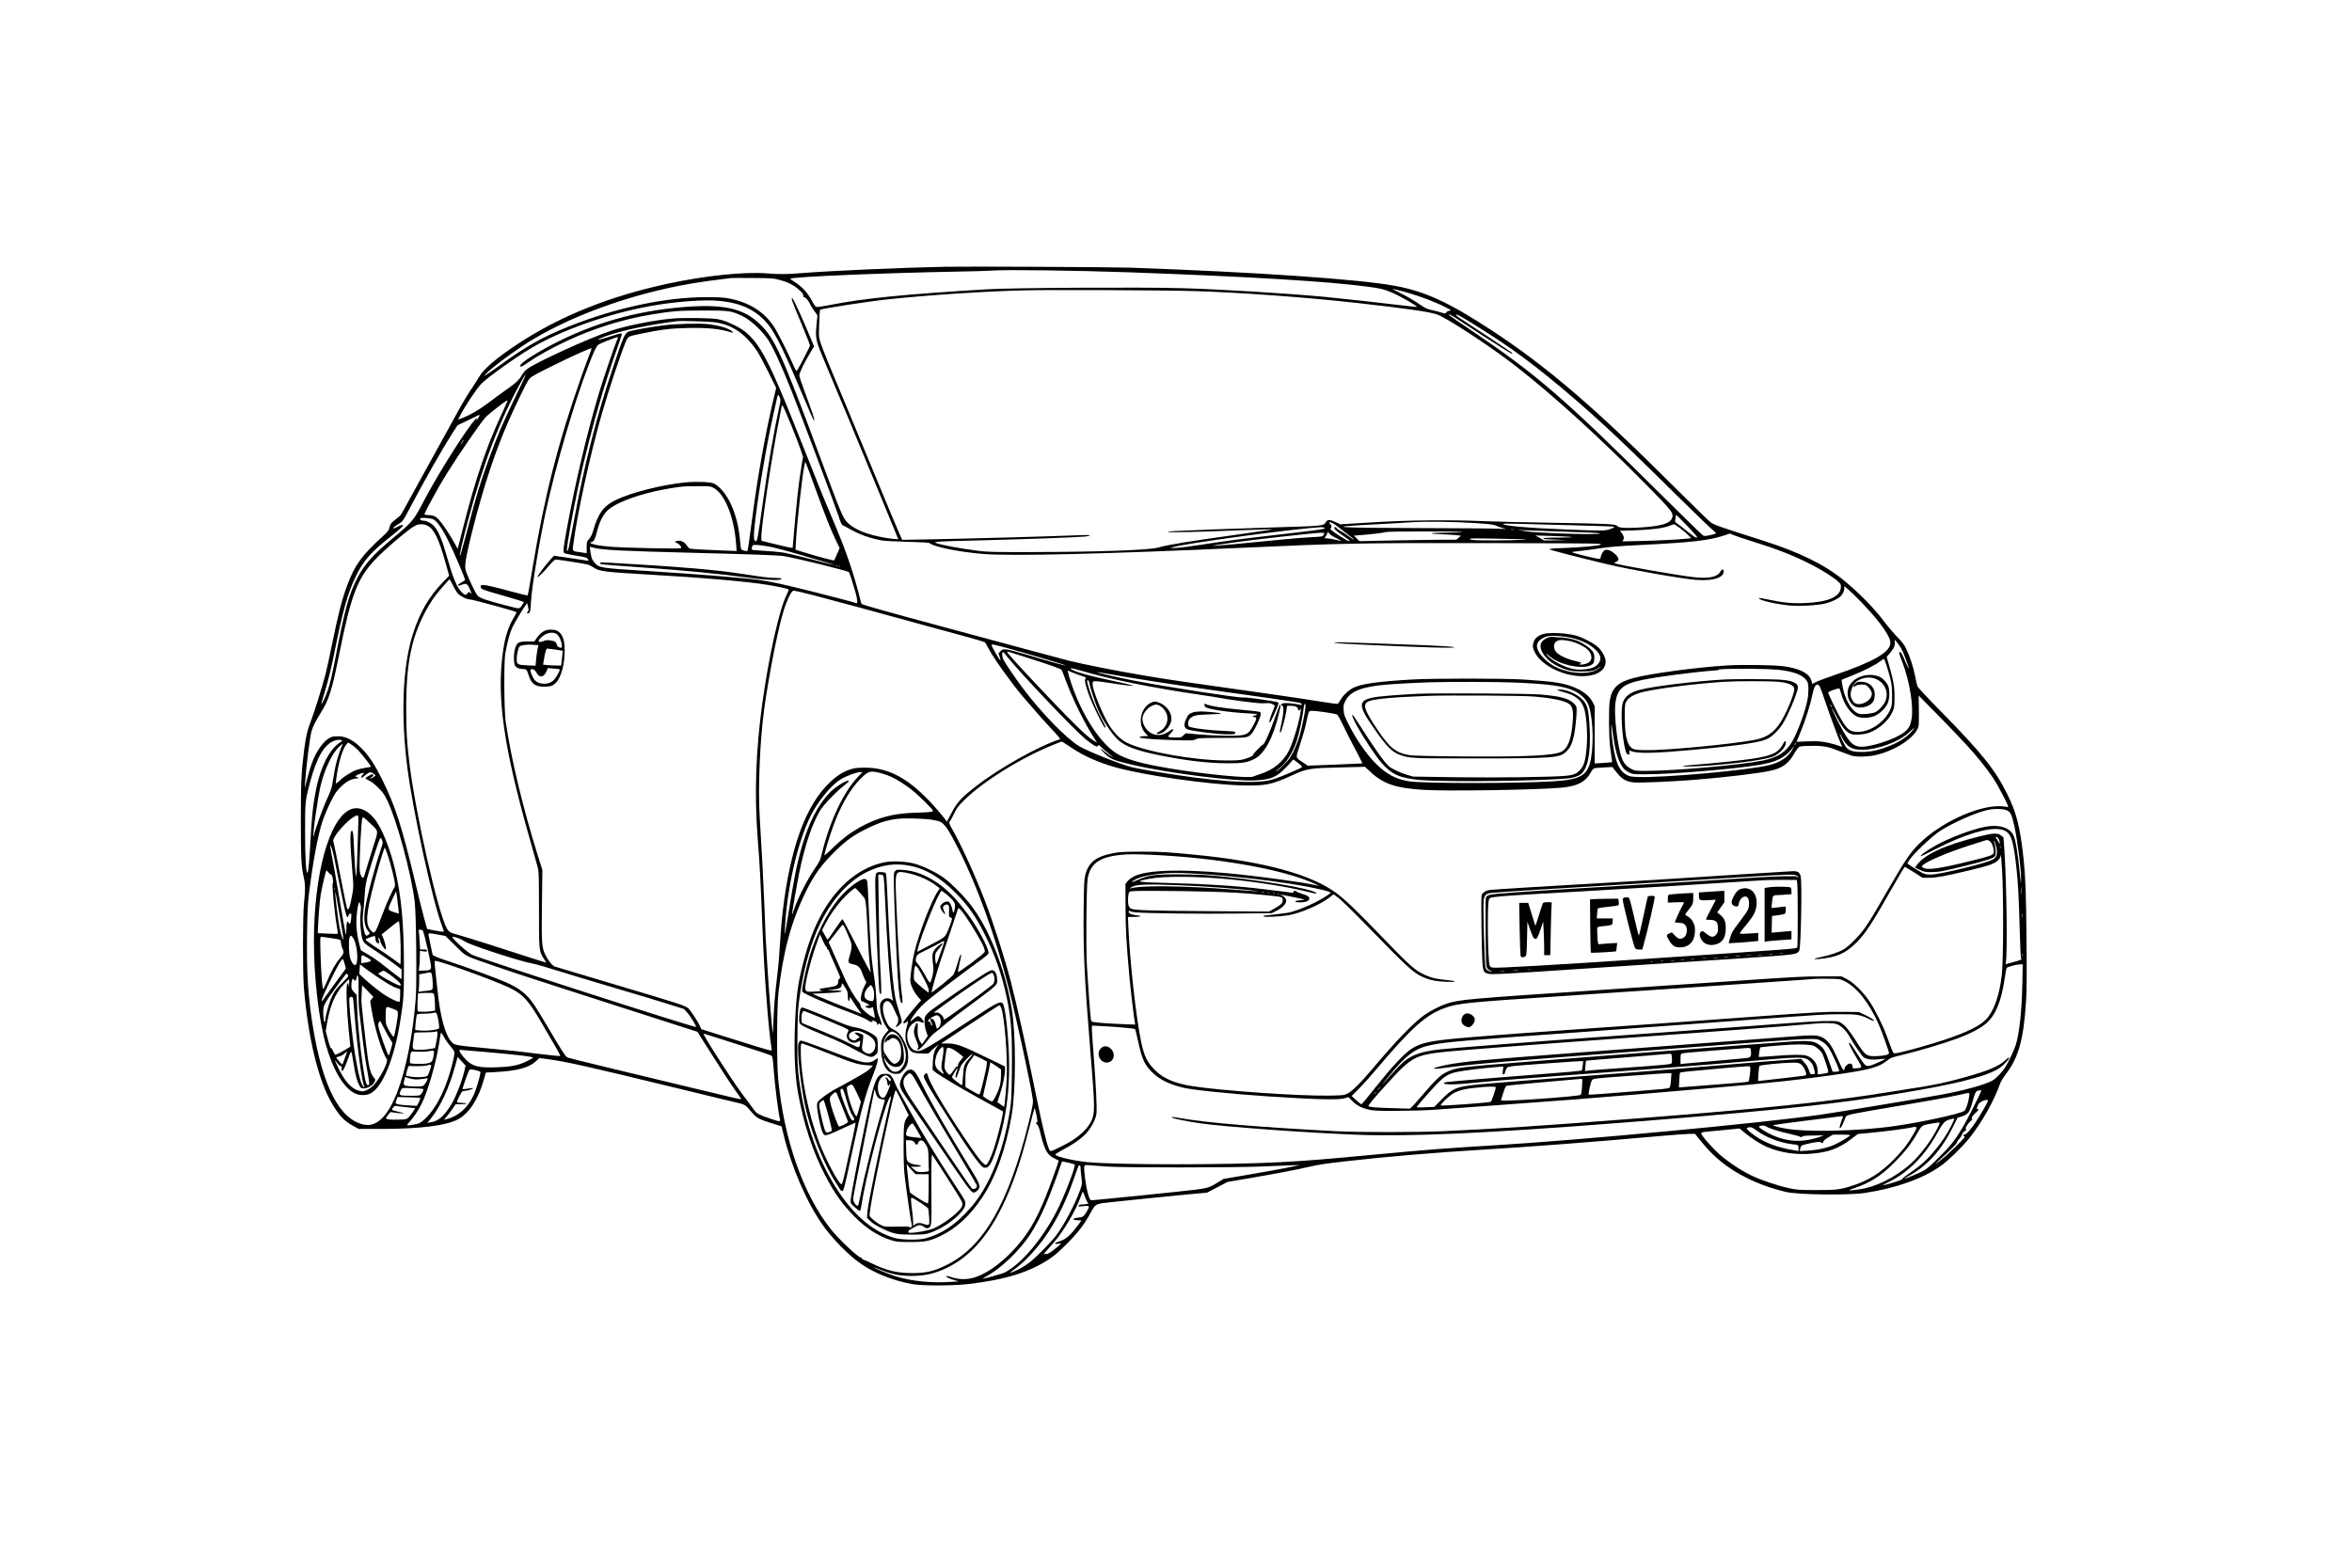 <?xml version="1.0" encoding="UTF-8" standalone="yes"?>
<svg version="1.0" xmlns="http://www.w3.org/2000/svg" width="2496pt" height="1664pt" viewBox="0 0 3328 2219" preserveAspectRatio="xMidYMid meet">
  <g transform="translate(0,2219) scale(0.1,-0.1)" fill="#000000" stroke="none">
    <path d="M13375 18414 c-586 -11 -1607 -56 -2025 -89 -219 -18 -321 -19 -497
-5 -322 26 -874 -31 -1408 -146 -820 -177 -1519 -457 -2115 -849 -300 -197
-486 -356 -552 -469 -23 -39 -65 -105 -93 -146 -69 -99 -163 -260 -265 -450
-46 -85 -180 -328 -298 -540 -118 -212 -264 -477 -325 -590 -60 -112 -117
-214 -126 -226 -9 -12 -42 -41 -74 -65 -62 -46 -80 -72 -92 -129 -6 -26 -26
-52 -79 -100 -308 -281 -406 -415 -511 -695 -78 -207 -128 -402 -220 -852 -36
-177 -76 -361 -89 -410 -54 -203 -161 -546 -202 -651 -56 -141 -78 -236 -103
-432 -40 -314 -46 -450 -46 -990 0 -538 6 -661 43 -815 20 -88 21 -171 2 -355
-19 -187 -20 -974 -2 -1200 59 -709 205 -1315 397 -1639 105 -177 171 -247
306 -321 l74 -40 305 0 c567 0 945 48 1109 142 155 89 280 286 358 564 l26 92
121 6 c326 18 487 61 591 157 l46 43 132 -18 c257 -35 566 -105 1857 -419 371
-91 729 -177 795 -192 131 -31 126 -27 234 -154 54 -64 98 -87 272 -141 l137
-43 31 -128 c112 -457 329 -956 554 -1273 116 -164 311 -369 470 -495 207
-163 495 -284 802 -338 139 -24 567 -24 780 1 523 60 866 166 1150 353 73 49
140 106 250 217 162 163 250 277 336 439 59 110 72 120 170 137 58 9 1118 117
1371 139 l107 9 145 76 144 76 294 50 c386 66 695 125 843 160 139 33 245 50
550 84 571 65 1247 122 1975 166 657 40 1508 105 2462 190 186 17 372 30 415
30 l78 0 90 -111 c181 -223 373 -377 630 -506 182 -92 359 -155 570 -205 173
-40 875 -49 1111 -14 437 65 823 202 1077 383 107 76 299 263 400 388 179 222
351 527 438 773 10 30 49 94 88 145 178 235 248 493 282 1047 8 137 10 388 5
845 -6 670 -14 882 -41 1140 -48 456 -99 660 -236 934 -169 340 -366 584 -943
1170 -173 175 -317 329 -323 346 -7 17 -21 81 -33 142 -23 126 -74 280 -128
393 -28 56 -58 96 -120 158 -45 46 -124 138 -175 205 -164 215 -367 424 -592
607 -273 222 -622 393 -1145 560 -605 192 -684 220 -733 256 -26 19 -258 245
-516 502 -1123 1123 -1807 1708 -2596 2224 -596 390 -935 545 -1357 622 -514
95 -1967 194 -3743 257 -274 9 -2275 19 -2620 13z m2590 -78 c1721 -62 2854
-130 3405 -206 168 -23 217 -35 320 -79 122 -51 371 -194 358 -206 -2 -1 -70
6 -153 16 -274 34 -947 108 -1170 129 -578 52 -1464 106 -2000 121 -551 16
-2386 6 -2740 -15 -1157 -68 -1772 -129 -2235 -222 -96 -19 -185 -32 -197 -29
-15 3 -34 29 -59 76 -67 127 -143 210 -258 283 -32 20 -57 39 -55 41 28 27
1331 82 2380 101 207 3 423 10 480 14 189 15 1180 2 1924 -24z m-4934 -108
c124 -34 203 -74 278 -144 46 -42 60 -61 56 -75 -5 -14 0 -22 18 -28 28 -11
53 -43 90 -117 14 -27 42 -69 61 -93 25 -29 34 -50 31 -64 -3 -12 -9 -77 -15
-145 -14 -166 -4 -204 120 -497 194 -459 484 -1154 747 -1795 146 -355 271
-660 279 -679 l14 -34 -78 6 c-95 7 -281 47 -379 81 -109 37 -204 91 -261 148
-66 66 -87 116 -372 883 -567 1529 -656 1726 -881 1939 -208 198 -476 265
-947 238 -687 -41 -1287 -197 -1877 -487 -291 -144 -555 -310 -555 -350 0 -26
23 -17 105 41 139 97 334 205 555 309 382 178 789 306 1201 374 286 48 389 56
734 56 356 0 388 -4 533 -71 115 -53 255 -175 360 -315 73 -97 189 -347 352
-754 118 -295 619 -1630 664 -1767 31 -98 46 -129 61 -134 11 -3 59 -29 107
-56 133 -76 285 -129 453 -159 33 -6 193 -14 357 -18 205 -5 301 -11 311 -19
63 -53 424 -126 757 -153 392 -32 1749 0 3635 86 1441 66 1669 70 3435 68 877
-1 1615 -5 1640 -9 30 -4 40 -8 30 -14 -26 -15 -319 -41 -528 -47 -139 -4
-202 -10 -199 -17 3 -10 374 -106 832 -215 319 -76 1046 -204 1246 -219 128
-10 243 1 310 29 56 25 79 51 79 91 0 39 -24 36 -49 -8 -42 -71 -159 -95 -361
-75 -214 22 -1113 180 -1132 199 -6 6 2 14 21 20 47 17 42 55 -13 108 -49 46
-104 69 -142 60 -26 -7 -63 -71 -64 -108 0 -12 -8 -18 -24 -18 -45 0 -392 87
-383 96 2 2 66 11 143 19 76 9 193 24 259 35 114 18 286 32 545 45 757 37 998
65 1218 139 l69 24 59 -24 c33 -14 138 -49 235 -79 373 -116 601 -204 859
-336 151 -76 331 -191 386 -246 34 -34 36 -39 32 -85 -13 -128 -185 -201 -508
-214 -171 -8 -307 5 -504 47 -76 16 -141 27 -145 24 -25 -25 235 -88 433 -105
149 -13 402 2 508 29 92 24 172 62 216 104 32 31 58 97 48 123 -13 33 22 7
136 -103 309 -300 518 -575 518 -681 0 -132 -231 -266 -790 -457 -124 -42
-245 -88 -269 -101 -52 -29 -51 -28 -51 -7 0 9 -10 36 -21 61 -41 83 -178 145
-384 172 -138 18 -584 24 -800 11 -432 -27 -1079 -114 -1315 -177 -225 -59
-311 -140 -341 -319 -18 -106 -14 -534 6 -675 9 -63 19 -134 22 -157 l5 -41
-63 -6 c-35 -3 -91 -7 -124 -9 l-60 -3 0 406 0 405 -25 50 c-47 96 -144 171
-295 228 -138 52 -288 73 -695 99 -268 17 -1280 17 -1570 0 -489 -29 -718 -61
-834 -119 -65 -33 -142 -106 -178 -170 -16 -28 -35 -53 -42 -56 -7 -3 -134 15
-282 39 -148 24 -462 71 -699 104 -1177 166 -1386 196 -1715 251 -414 69 -884
162 -1113 219 -89 23 -367 97 -617 165 -250 68 -732 198 -1070 289 -834 224
-1218 332 -1235 346 -8 6 -19 37 -25 68 -19 94 -89 335 -150 516 -66 195 -135
371 -277 706 -95 223 -145 348 -487 1210 -363 916 -504 1185 -711 1353 -75 61
-235 140 -340 168 -69 19 -115 22 -329 27 -152 2 -298 0 -375 -8 -253 -23
-638 -100 -848 -169 -316 -104 -1095 -460 -1206 -552 -21 -17 -51 -55 -67 -83
-38 -66 -79 -105 -220 -204 -63 -44 -178 -128 -255 -187 -132 -99 -274 -181
-386 -220 l-39 -14 21 42 c77 150 243 400 311 468 94 93 475 366 696 498 423
253 1079 486 1677 596 351 65 765 97 983 77 324 -29 541 -135 708 -345 103
-130 234 -401 501 -1037 68 -162 128 -299 133 -304 24 -24 6 44 -56 211 -128
349 -144 394 -144 424 0 33 72 183 154 317 l54 89 -58 139 c-113 272 -235 537
-249 542 -23 8 -9 -32 125 -352 68 -164 124 -306 124 -315 0 -16 -156 -319
-182 -354 -12 -16 -19 -5 -67 105 -75 171 -212 441 -262 516 -140 212 -354
345 -643 399 -67 12 -148 17 -306 17 -585 0 -1286 -149 -1955 -416 -368 -147
-610 -284 -981 -554 -78 -57 -159 -113 -180 -125 l-39 -22 35 37 c61 66 318
261 515 391 606 400 1512 734 2400 884 152 25 262 40 545 75 19 2 161 3 315 1
264 -2 285 -3 376 -27z m8799 -157 c206 -53 464 -147 625 -230 84 -43 88 -46
58 -49 -19 -2 -39 -12 -47 -23 -14 -20 -14 -20 -77 -1 -35 11 -91 25 -124 32
-73 15 -94 25 -215 107 -52 36 -153 94 -225 129 -71 35 -125 64 -120 64 6 0
62 -13 125 -29z m-2935 -1 c632 -18 1631 -91 2330 -171 698 -79 979 -119 1103
-158 134 -41 785 -469 1142 -750 537 -422 1166 -995 1820 -1657 359 -364 390
-402 375 -464 -23 -91 -157 -131 -500 -149 -179 -9 -262 -2 -281 24 -20 27
-126 33 -899 45 -379 6 -820 16 -980 23 -496 21 -1081 15 -1595 -17 l-446 -27
-64 30 c-84 40 -116 40 -138 1 -31 -54 -37 -55 -737 -75 -551 -16 -1204 -41
-1405 -52 -103 -6 -116 -8 -75 -14 56 -7 448 3 1015 26 206 8 391 14 410 14
34 -1 33 -2 -10 -10 -25 -5 -225 -34 -445 -65 -687 -95 -993 -145 -1125 -184
-123 -36 -835 -62 -1780 -64 -548 -1 -642 1 -765 17 -281 36 -566 90 -612 116
-25 13 92 20 572 31 690 17 1417 43 1553 56 34 4 62 11 62 16 0 6 -53 7 -137
3 -405 -17 -1549 -49 -2173 -60 l-345 -6 -46 103 c-26 57 -158 373 -294 703
-136 330 -322 778 -412 995 -412 983 -427 1022 -426 1115 0 105 11 336 15 340
16 16 690 120 968 149 569 60 1357 112 1905 126 375 10 1957 3 2420 -10z
m3674 -362 c29 -18 226 -147 439 -286 213 -138 389 -247 391 -241 2 6 -1 14
-6 18 -83 58 -660 441 -721 478 -87 54 -97 83 -12 39 65 -34 368 -224 560
-351 423 -280 913 -676 1488 -1202 219 -201 503 -475 997 -963 253 -250 489
-477 523 -505 34 -27 58 -53 54 -56 -4 -4 -41 -15 -84 -24 -62 -13 -81 -14
-100 -4 -12 7 -289 276 -613 598 -1369 1360 -1739 1679 -2680 2314 -154 104
-287 195 -295 203 -26 25 6 15 59 -18z m-10469 -78 c254 -31 443 -158 613
-412 27 -40 98 -173 159 -296 l110 -223 -47 -197 c-103 -438 -213 -1045 -280
-1557 -52 -392 -74 -547 -79 -552 -11 -11 -85 10 -91 25 -3 9 -10 65 -15 123
-31 378 -182 706 -370 805 -46 23 -255 31 -412 15 -332 -35 -754 -142 -971
-246 -178 -85 -255 -189 -327 -443 -15 -50 -32 -85 -56 -111 -33 -37 -34 -41
-34 -121 l0 -82 -27 6 c-16 3 -53 8 -83 12 -83 10 -91 16 -84 72 50 424 241
1305 409 1886 97 337 261 830 336 1013 35 83 32 81 208 118 296 61 417 76 656
82 296 7 468 -10 638 -63 37 -12 15 17 -32 41 -69 35 -175 62 -294 76 -128 15
-464 7 -637 -16 -203 -25 -468 -74 -500 -90 -54 -28 -69 -64 -225 -530 -228
-680 -397 -1346 -549 -2166 -67 -361 -75 -397 -87 -405 -14 -8 -11 28 11 166
143 878 401 1889 690 2695 31 88 60 173 64 189 7 28 7 28 -30 22 -20 -4 -97
-27 -171 -51 -150 -48 -176 -41 -38 11 221 83 618 167 1025 218 57 7 428 -3
520 -14z m-1374 -262 c-31 -70 -194 -550 -250 -736 -163 -541 -335 -1263 -451
-1897 -58 -316 -62 -357 -42 -373 9 -7 75 -22 149 -34 153 -23 173 -30 188
-57 10 -19 8 -20 -17 -16 -16 3 -127 19 -247 37 l-219 32 -46 -50 c-71 -77
-195 -243 -187 -251 8 -9 79 60 168 165 51 59 77 82 93 82 34 0 402 -58 450
-71 22 -6 58 -25 81 -41 76 -54 161 -65 734 -98 787 -44 1466 -103 1740 -150
172 -30 277 -53 288 -64 3 -4 -10 -39 -30 -79 -103 -209 -253 -880 -343 -1537
-91 -667 -112 -1272 -67 -1875 37 -495 38 -513 72 -1360 25 -626 85 -1404 126
-1644 5 -33 5 -33 -28 -27 -37 7 -318 93 -704 216 l-262 83 -23 51 c-30 65
-129 214 -160 243 -14 12 -54 33 -91 47 -82 31 -555 175 -1249 380 -290 86
-538 160 -551 165 -36 14 -90 81 -132 164 -52 102 -56 167 -49 727 l6 475 -66
210 c-211 676 -376 1363 -453 1890 -23 156 -27 845 -6 965 33 182 65 297 107
382 41 82 146 256 185 307 l17 24 13 -52 c11 -46 10 -54 -5 -71 -17 -19 -17
-20 4 -20 31 0 37 26 44 175 9 188 119 851 212 1280 142 652 397 1522 600
2050 78 202 107 266 138 293 20 19 247 109 279 111 4 1 -4 -23 -16 -51z m-384
-189 c-17 -41 -68 -182 -115 -314 -327 -924 -525 -1699 -692 -2709 -35 -213
-66 -391 -70 -394 -3 -3 -108 22 -233 56 -245 67 -357 92 -403 92 -24 0 -29
-4 -29 -26 0 -34 17 -40 343 -132 147 -42 267 -80 267 -84 0 -5 -12 -26 -26
-48 -20 -30 -33 -40 -54 -40 -30 0 -349 85 -471 125 -46 16 -86 36 -102 53
-27 28 -130 244 -161 335 -22 65 -20 109 10 256 67 325 196 801 315 1161 137
412 251 690 449 1096 103 210 111 223 157 254 108 72 834 418 841 400 2 -4
-10 -41 -26 -81z m-918 -325 c-8 -20 -67 -145 -131 -277 -199 -417 -247 -529
-380 -892 -123 -337 -170 -492 -304 -1005 -50 -190 -95 -349 -100 -355 -18
-18 24 167 122 535 210 786 450 1408 751 1943 52 92 67 110 42 51z m3609 -291
c13 -33 12 -45 -5 -122 -71 -318 -159 -822 -228 -1316 -82 -585 -84 -595 -111
-595 -21 0 -27 50 -18 156 29 344 164 1162 266 1614 25 113 50 226 56 253 5
26 13 47 17 47 4 0 14 -17 23 -37z m-3853 -49 c0 -3 -41 -93 -90 -200 -208
-446 -368 -919 -537 -1586 l-78 -307 -53 95 c-69 123 -161 260 -214 319 -45
48 -84 64 -160 65 -20 0 -40 4 -43 10 -8 12 195 383 315 576 178 285 477 719
550 798 42 46 286 236 302 236 5 0 8 -3 8 -6z m4012 -335 c59 -145 121 -307
138 -360 l32 -96 -21 -124 c-41 -244 -70 -505 -118 -1074 l-8 -90 -30 3 c-16
2 -115 24 -220 50 l-190 47 -3 33 c-11 112 145 1154 253 1692 19 96 35 179 35
183 0 5 6 7 13 5 6 -3 60 -123 119 -269z m-4416 114 c-8 -16 -22 -37 -31 -48
-16 -20 -16 -20 -5 3 7 15 7 22 0 22 -5 0 -41 -42 -78 -92 -189 -257 -499
-759 -676 -1097 -135 -258 -156 -283 -431 -511 -272 -226 -398 -367 -495 -551
-128 -245 -181 -440 -330 -1214 -55 -283 -98 -426 -165 -553 -33 -61 -28 -41
47 207 36 121 79 300 114 475 122 615 192 864 314 1112 100 205 210 331 461
529 131 103 199 164 199 177 0 14 -26 8 -74 -17 -93 -49 -82 -18 14 40 55 33
60 41 130 172 252 476 483 883 643 1131 l60 93 106 50 c58 27 126 60 151 73
59 31 63 31 46 -1z m-225 -350 c-5 -10 -17 -27 -26 -38 -16 -19 -17 -19 -3 5
26 46 29 50 34 50 3 0 0 -8 -5 -17z m4985 -668 c137 -378 223 -594 290 -731
l54 -112 -36 -83 c-19 -46 -38 -87 -42 -91 -7 -6 -244 57 -437 117 l-110 34 7
128 c16 268 90 932 119 1063 l12 55 19 -45 c11 -25 67 -175 124 -335z m-1449
14 c164 -79 300 -411 328 -801 l7 -97 -148 5 c-267 9 -499 22 -516 29 -9 4
-28 25 -43 47 -32 47 -81 71 -131 62 -42 -8 -43 -16 -5 -31 33 -12 69 -59 55
-73 -11 -11 -790 5 -979 20 -156 13 -251 28 -285 45 l-25 13 28 11 c33 13 47
42 77 161 29 117 83 224 139 279 120 120 483 251 875 316 197 32 192 32 400
33 163 2 184 0 223 -19z m13779 -534 c153 -160 164 -175 136 -175 -10 0 -61
35 -113 78 -52 43 -116 93 -142 111 -39 27 -48 37 -43 55 3 11 6 33 6 49 0 15
4 27 9 27 5 0 71 -65 147 -145z m-17728 80 c52 -33 126 -140 197 -285 93 -188
254 -566 244 -573 -2 -2 -25 -16 -51 -31 -27 -15 -48 -31 -48 -36 0 -14 14
-12 60 6 61 25 79 10 119 -96 16 -41 17 -49 5 -32 -20 27 -35 28 -52 2 -18
-30 -41 -24 -84 21 -68 72 -118 193 -203 490 -70 248 -121 370 -185 442 -34
39 -106 77 -147 77 -36 0 -58 14 -48 30 11 19 158 7 193 -15z m14752 -50 c207
-15 251 -20 285 -38 22 -11 67 -27 100 -34 56 -12 52 -12 -75 -7 -74 4 -556 8
-1070 9 -1234 3 -1410 15 -725 50 187 9 421 23 520 30 224 17 633 12 965 -10z
m-2035 1 c19 -8 72 -46 117 -84 46 -37 107 -85 136 -106 29 -21 51 -41 48 -44
-3 -2 -38 20 -78 51 -40 30 -92 65 -116 76 -24 12 -45 28 -49 36 -7 19 -33 20
-33 2 0 -19 43 -56 132 -115 80 -54 99 -72 75 -72 -16 0 -179 100 -233 144
-26 20 -33 31 -25 39 16 16 14 42 -4 57 -15 12 -20 30 -10 30 3 0 21 -7 40
-14z m3399 -31 c319 -8 582 -17 585 -20 8 -9 -18 -23 -73 -40 -62 -19 -129
-19 -601 0 -531 21 -895 53 -895 78 0 6 68 7 203 3 111 -4 463 -13 781 -21z
m-16207 -6 c91 -44 162 -189 255 -523 l52 -185 -90 -93 c-198 -206 -325 -426
-423 -731 -145 -454 -174 -1136 -80 -1882 77 -614 358 -1902 491 -2248 17 -43
28 -81 25 -84 -6 -5 -94 8 -188 28 l-47 10 -41 147 c-22 81 -81 317 -130 524
-187 783 -280 1073 -466 1445 -107 215 -187 337 -294 444 -109 109 -207 161
-312 167 -37 2 -83 -1 -102 -7 -60 -20 -123 -77 -180 -163 -77 -116 -114 -211
-177 -448 l-30 -115 5 80 c18 249 67 637 91 724 19 66 59 147 127 255 122 195
161 319 268 851 164 822 255 1060 508 1327 146 154 477 434 565 478 53 26 118
26 173 -1z m17730 -38 c43 -32 95 -77 116 -99 l39 -40 -59 -6 c-127 -14 -372
-26 -637 -33 l-278 -6 12 22 c15 29 7 61 -25 99 l-24 29 197 6 c238 8 411 29
495 61 34 14 67 25 74 25 6 1 47 -25 90 -58z m-5043 10 c19 -7 19 -8 0 -15
-29 -11 -184 -31 -665 -86 -509 -58 -710 -85 -1074 -141 -143 -22 -300 -42
-350 -44 l-90 -5 45 15 c154 52 1747 267 2100 283 8 0 24 -3 34 -7z m2684 -28
c-10 -2 -28 -2 -40 0 -13 2 -5 4 17 4 22 1 32 -1 23 -4z m562 -23 c541 -17
650 -23 656 -31 14 -23 -874 4 -1041 31 l-120 20 105 -6 c58 -2 238 -9 400
-14z m-1310 -10 c52 -5 -7 -8 -190 -9 -281 -3 -302 -14 -48 -25 84 -4 173 -9
198 -13 l44 -6 -34 -28 -34 -29 -206 0 c-113 0 -421 -5 -685 -10 l-479 -10
-39 39 -40 39 89 7 c153 11 340 34 365 44 28 11 943 12 1059 1z m-1763 -86
c41 -20 73 -37 71 -39 -2 -2 -39 5 -83 16 -44 10 -98 19 -119 19 -36 0 -38 1
-24 18 8 9 20 30 26 46 l13 28 20 -26 c12 -15 55 -43 96 -62z m-167 68 c0 -4
-7 -17 -14 -28 -14 -19 -28 -21 -163 -27 -81 -3 -281 -20 -443 -36 -440 -45
-952 -92 -957 -87 -4 3 23 8 282 46 245 36 1148 137 1243 139 28 1 52 -2 52
-7z m3490 -52 c45 -5 -5 -8 -162 -9 -145 0 -228 -5 -228 -11 0 -5 10 -11 23
-11 12 -1 85 -5 162 -8 l140 -8 -157 -1 -158 -2 -62 36 -63 35 220 -7 c121 -3
249 -10 285 -14z m-721 -32 c223 -3 -24 -15 -334 -17 -304 -1 -375 3 -375 22
0 7 97 8 302 4 166 -4 349 -8 407 -9z m-10584 -113 c66 -14 230 -58 365 -98
135 -41 307 -91 383 -112 75 -21 136 -40 134 -42 -2 -2 -143 33 -313 77 -170
44 -345 87 -389 95 -67 12 -230 26 -430 38 -38 2 -40 4 -38 31 1 16 8 33 15
38 18 13 132 1 273 -27z m-2516 -10 c120 -31 414 -45 1406 -70 828 -21 1175
-33 1270 -46 133 -17 909 -208 926 -227 9 -9 62 -174 94 -289 28 -104 33 -158
11 -150 -27 11 -361 98 -631 166 -393 98 -569 137 -730 160 -197 29 -911 86
-1630 131 -614 38 -648 43 -708 109 -19 21 -40 54 -46 72 -12 38 -30 159 -23
159 2 0 30 -7 61 -15z m3438 -251 c-3 -3 -12 -4 -19 -1 -8 3 -5 6 6 6 11 1 17
-2 13 -5z m40 -10 c-3 -3 -12 -4 -19 -1 -8 3 -5 6 6 6 11 1 17 -2 13 -5z
m-5477 -274 c24 -50 56 -101 70 -114 49 -45 123 -80 175 -82 41 -2 640 -166
653 -179 2 -2 -12 -31 -32 -64 -83 -136 -131 -282 -160 -491 -92 -645 8 -1352
373 -2636 55 -192 108 -381 118 -420 16 -62 18 -119 18 -599 0 -590 0 -586 69
-695 19 -30 34 -55 33 -56 -1 -1 -76 23 -167 52 -369 121 -981 315 -1070 339
-127 34 -140 42 -172 100 -126 230 -443 1637 -527 2335 -36 296 -45 450 -45
765 0 405 25 663 90 919 61 240 188 507 331 696 42 56 186 219 193 220 3 0 26
-41 50 -90z m5095 -134 c251 -65 1007 -269 1615 -438 179 -49 433 -119 565
-154 132 -36 245 -70 252 -77 6 -7 29 -46 51 -88 65 -127 323 -488 480 -673
163 -192 306 -353 421 -475 76 -81 118 -132 110 -135 -289 -89 -856 -406
-1184 -661 -224 -175 -268 -224 -360 -397 l-57 -108 -37 49 c-20 27 -84 102
-141 167 -348 388 -638 550 -985 548 -113 -1 -141 -4 -212 -27 -95 -32 -181
-86 -277 -177 -240 -226 -417 -580 -541 -1084 -81 -326 -141 -743 -165 -1141
-14 -235 -27 -393 -46 -537 -26 -211 -44 -420 -51 -613 -3 -104 -8 -185 -9
-180 -10 35 -56 605 -78 965 -23 360 -25 408 -41 840 -14 348 -33 713 -65
1230 -27 421 -1 1079 61 1545 24 187 97 615 143 840 72 354 120 542 175 680
47 116 77 165 104 165 12 0 135 -29 272 -64z m15406 -769 c29 -54 99 -248 99
-271 -1 -6 -20 34 -44 89 -55 130 -64 145 -82 145 -18 0 -17 -8 36 -145 100
-262 159 -616 131 -793 -14 -92 -38 -139 -93 -187 -85 -72 -301 -160 -490
-199 -201 -41 -261 -11 -379 192 -60 103 -173 331 -167 337 2 2 29 -47 61
-108 75 -146 135 -223 195 -249 38 -17 59 -20 131 -15 52 3 108 13 142 26 135
51 266 166 321 280 30 60 33 76 36 183 5 154 -10 257 -65 450 l-45 159 31 37
c69 81 84 111 83 160 l0 47 34 -40 c18 -22 48 -66 65 -98z m-12686 27 c214
-57 856 -247 851 -251 -6 -7 -206 48 -506 138 -146 44 -292 82 -325 85 -57 6
-61 5 -89 -24 l-28 -31 16 -47 c9 -26 14 -49 12 -51 -8 -8 -126 194 -126 216
0 15 20 12 195 -35z m315 -145 c326 -104 471 -155 481 -171 5 -7 25 -58 45
-113 109 -299 282 -651 439 -889 l19 -29 -63 39 c-81 50 -254 216 -585 563
-400 420 -626 667 -626 683 0 5 10 6 23 2 12 -3 132 -42 267 -85z m-287 13
c179 -224 932 -1018 1098 -1157 49 -41 108 -84 131 -96 38 -19 43 -20 53 -5
11 14 15 13 36 -10 13 -14 56 -51 94 -82 88 -70 95 -77 68 -63 -13 6 -51 33
-86 60 -93 70 -99 71 -37 7 93 -97 137 -117 393 -177 524 -123 1486 -245 1774
-225 209 14 282 45 410 173 48 48 93 97 99 108 11 19 14 18 67 -23 88 -68 88
-68 20 -98 -198 -88 -319 -136 -389 -154 -245 -63 -825 -20 -1688 126 -115 20
-241 44 -280 54 -162 41 -623 225 -743 296 -185 110 -544 479 -809 834 -95
127 -236 335 -263 387 -25 51 -28 113 -5 113 2 0 28 -31 57 -68z m12447 -137
c62 -196 74 -260 74 -405 1 -110 -3 -144 -18 -185 -70 -183 -281 -335 -466
-335 -107 0 -151 32 -235 175 -54 91 -185 362 -185 382 0 15 149 68 159 57 4
-5 16 -38 25 -74 40 -148 130 -280 221 -321 57 -27 168 -25 242 3 74 27 162
110 194 181 27 61 32 177 10 241 -18 51 -76 115 -126 137 -120 53 -288 23
-378 -67 -52 -53 -72 -99 -72 -169 0 -70 32 -134 87 -175 67 -50 217 -21 270
53 14 20 23 50 26 87 9 119 -72 200 -198 200 -44 0 -56 -4 -83 -32 -35 -34
-24 -51 15 -24 14 10 44 16 82 16 56 0 61 -2 97 -40 22 -23 41 -54 45 -75 22
-118 -204 -222 -265 -121 -39 65 -43 97 -21 167 23 77 64 121 138 149 209 80
414 -97 347 -299 -21 -63 -100 -153 -154 -174 -21 -9 -76 -19 -123 -23 -70 -5
-91 -3 -122 11 -102 48 -193 225 -221 426 l-6 46 143 58 c173 69 335 152 403
204 28 22 53 36 57 33 3 -4 20 -52 38 -107z m-11396 -60 c377 -115 1029 -246
1681 -340 138 -20 268 -41 290 -46 22 -6 157 -26 300 -45 187 -24 279 -33 326
-28 52 4 74 2 100 -11 19 -10 36 -19 38 -21 2 -1 -13 -40 -32 -86 -38 -89 -55
-158 -40 -158 12 0 123 247 123 272 0 21 4 21 -250 59 -113 17 -225 29 -250
26 -73 -6 -1084 150 -1545 239 -231 45 -529 113 -523 120 2 2 77 -10 166 -26
315 -57 913 -150 1367 -214 253 -36 656 -93 895 -126 239 -34 442 -66 452 -71
26 -14 22 -32 -4 -26 -59 15 -170 28 -214 25 -37 -2 -50 -7 -52 -20 -2 -11 3
-18 12 -18 25 0 20 -105 -9 -235 -27 -117 -30 -145 -17 -145 12 0 69 209 83
303 l11 77 49 0 c64 0 97 -14 105 -45 8 -31 17 -32 33 -2 9 18 10 14 6 -28
-16 -135 -110 -452 -168 -562 -82 -158 -218 -269 -402 -329 -44 -14 -90 -30
-102 -36 -58 -28 -682 32 -1168 113 -389 64 -604 123 -745 202 -240 135 -511
548 -664 1010 -19 59 -38 123 -42 142 l-6 35 53 -24 c30 -13 86 -33 124 -46
89 -29 87 -27 72 -50 -14 -24 3 -95 58 -247 40 -106 173 -383 204 -423 41 -52
31 -7 -18 77 -66 115 -143 296 -186 439 -40 130 -40 134 -21 134 9 0 16 -17
21 -46 7 -49 74 -254 120 -367 56 -139 206 -362 293 -437 106 -90 269 -149
595 -214 368 -74 671 -109 942 -110 217 -1 277 9 382 60 143 69 268 299 349
641 48 205 24 177 -62 -73 -65 -187 -145 -364 -164 -364 -14 0 -140 -131 -137
-142 3 -15 -59 -45 -133 -65 -53 -14 -102 -18 -265 -17 -463 3 -1143 127
-1396 254 -81 41 -179 139 -243 243 -98 158 -236 498 -236 581 0 58 -15 58
355 2 127 -20 235 -28 210 -17 -12 5 -142 34 -289 66 -295 62 -484 113 -555
150 -40 21 -43 24 -20 25 15 0 79 -16 143 -35z m9836 17 c249 -24 386 -79 436
-174 19 -36 18 -169 -2 -266 -34 -166 -139 -450 -213 -577 -88 -151 -206 -227
-416 -270 -299 -61 -1233 -145 -1626 -146 -175 -1 -181 0 -234 26 -65 31 -108
80 -136 155 -60 156 -112 605 -91 774 26 205 106 275 382 332 221 46 715 110
1015 133 55 4 84 9 65 11 -19 2 19 7 85 10 158 9 615 3 735 -8z m-3735 -182
c514 -21 722 -49 872 -120 76 -35 157 -109 188 -170 68 -135 93 -524 49 -779
-42 -245 -140 -306 -534 -330 -501 -32 -1819 -32 -2035 -1 -158 23 -279 78
-409 188 -150 126 -326 366 -453 619 -60 119 -68 140 -71 203 -4 61 -1 78 23
125 67 138 230 204 575 234 121 11 489 30 650 34 272 8 926 6 1145 -3z m4349
-65 c10 -20 44 -114 76 -211 74 -218 196 -546 222 -598 19 -37 19 -39 1 -32
-10 4 -54 18 -99 31 -130 38 -232 49 -390 41 l-142 -6 54 131 c70 170 139 385
168 526 23 114 43 153 76 153 10 0 25 -15 34 -35z m2051 -795 c164 -177 296
-340 394 -486 88 -132 241 -430 215 -419 -11 5 -55 10 -99 13 -319 16 -853
-229 -1160 -533 -124 -122 -204 -241 -444 -658 -201 -348 -233 -401 -315 -522
-73 -108 -229 -267 -307 -313 -69 -40 -195 -83 -314 -107 -110 -22 -132 -37
-45 -30 254 22 382 77 536 230 132 132 219 264 539 828 77 135 144 246 149
247 5 0 64 -35 130 -77 l121 -78 95 0 c105 1 232 25 570 106 284 68 354 93
401 140 28 28 39 47 41 76 2 21 10 -70 18 -202 22 -356 20 -1286 -3 -1492 -33
-288 -109 -508 -217 -626 -89 -97 -267 -185 -598 -296 -189 -64 -543 -163
-649 -183 -54 -10 -66 -9 -74 3 -9 15 -34 80 -94 244 -51 140 -162 362 -237
475 -89 135 -232 276 -327 323 l-74 37 -251 0 c-296 0 -356 -4 -1406 -75 -443
-30 -1246 -84 -1785 -120 -1825 -121 -1972 -134 -2143 -191 -97 -32 -231 -101
-322 -165 -146 -103 -410 -377 -727 -755 -171 -204 -290 -321 -360 -355 -45
-22 -62 -24 -258 -27 -417 -8 -1532 70 -1935 134 -237 37 -396 103 -510 210
-123 116 -169 206 -214 420 -70 332 -161 1149 -180 1622 l-6 142 77 1 c110 1
137 14 48 23 -73 8 -115 26 -115 51 0 16 16 20 24 6 3 -4 38 -11 78 -15 145
-14 945 -24 1429 -17 l495 6 66 33 c78 38 138 99 138 140 0 31 -28 64 -70 82
-22 9 -21 10 10 4 92 -16 312 -63 316 -67 3 -2 -28 -8 -67 -11 -87 -9 -81 -28
9 -29 71 0 119 17 128 46 9 29 -20 50 -105 76 -39 12 -73 26 -76 31 -10 16
-45 12 -45 -6 0 -12 -6 -15 -23 -10 -12 3 -83 12 -157 21 -74 9 -187 22 -250
30 -333 42 -791 73 -1291 85 -507 13 -540 19 -318 61 213 40 667 37 1134 -7
355 -33 813 -105 1058 -165 170 -42 181 -44 172 -30 -38 62 -890 202 -1540
253 -88 7 -284 12 -435 12 -318 0 -399 -12 -561 -83 -69 -30 -87 -35 -69 -19
70 59 215 96 472 117 323 27 1412 -76 2008 -190 152 -29 282 -60 308 -73 l24
-12 -34 -26 c-123 -93 -411 -223 -568 -257 -33 -7 -319 -41 -346 -41 -2 0 -4
-5 -4 -11 0 -14 230 -4 351 16 167 28 440 145 572 245 l68 52 76 -58 c41 -32
217 -204 391 -383 570 -587 657 -667 787 -726 104 -48 185 -65 335 -72 168 -7
168 11 0 26 -135 13 -211 31 -297 71 -146 68 -201 117 -637 569 -338 350 -489
494 -613 587 -355 265 -1024 449 -1983 543 -407 40 -499 46 -780 46 -233 -1
-303 -4 -385 -19 -261 -48 -367 -132 -412 -325 -12 -51 -16 -156 -20 -473 -7
-565 12 -984 87 -1903 68 -831 73 -946 39 -1049 -48 -146 -200 -286 -434 -400
-176 -86 -163 -84 -186 -31 -31 71 -92 326 -175 730 -136 672 -281 1324 -364
1640 -83 322 -253 848 -370 1150 -140 361 -332 781 -455 995 -46 79 -53 104
-34 116 6 3 31 50 56 103 41 85 57 107 147 196 273 271 823 610 1279 790 l99
39 34 -19 c19 -11 71 -45 116 -76 155 -106 374 -203 603 -268 416 -116 1304
-244 1795 -258 325 -9 423 10 690 132 236 109 259 112 730 123 l325 8 78 -73
c185 -172 364 -231 766 -254 344 -20 1566 0 1928 31 230 20 345 78 422 214 16
30 37 56 47 60 9 4 72 9 139 13 l121 6 51 -66 c83 -105 139 -139 248 -152 77
-8 518 10 840 35 451 36 919 91 1100 131 167 36 253 99 340 251 31 52 55 83
73 90 16 6 90 11 177 11 171 0 232 -13 407 -84 57 -22 123 -47 148 -55 66 -20
228 -17 333 6 260 57 526 221 599 368 22 45 23 56 21 262 l-3 215 256 -260
c141 -143 320 -330 399 -415z m-9333 504 c-4 -60 -54 -299 -83 -398 -31 -106
-84 -229 -130 -301 -39 -63 -148 -173 -191 -196 -27 -14 -20 -6 46 46 92 73
180 215 236 383 32 96 85 348 96 455 8 79 31 89 26 11z m7448 11 c0 -5 -5 -3
-10 5 -5 8 -10 20 -10 25 0 6 5 3 10 -5 5 -8 10 -19 10 -25z m-7179 -75 c79
-11 155 -25 169 -30 20 -8 42 -46 100 -167 41 -86 118 -239 173 -340 54 -102
97 -187 95 -189 -2 -1 -177 -9 -388 -17 l-385 -15 -66 44 c-111 74 -107 60
-55 220 63 197 83 266 106 377 11 54 24 107 30 117 14 25 37 25 221 0z m4095
-395 c29 -189 77 -330 139 -403 14 -17 49 -42 77 -56 50 -25 59 -26 228 -26
360 0 1249 73 1599 131 261 43 373 99 485 239 l28 35 -24 -44 c-61 -115 -168
-190 -333 -231 -284 -72 -1492 -181 -1857 -168 -90 3 -121 8 -153 25 -86 46
-133 119 -171 272 -27 106 -55 315 -53 401 l1 55 9 -60 c4 -33 15 -109 25
-170z m4236 147 c-60 -84 -172 -162 -317 -223 -152 -64 -271 -91 -400 -93
-124 -1 -183 15 -227 62 -23 24 -103 190 -96 198 2 1 16 -21 31 -51 72 -137
139 -178 287 -178 221 1 523 113 665 247 39 36 71 65 73 66 2 0 -6 -13 -16
-28z m-22245 -148 c21 -6 19 -9 -22 -36 -142 -94 -265 -333 -329 -635 -47
-225 -67 -403 -86 -778 -13 -241 -29 -417 -40 -428 -21 -22 -35 210 -35 583 0
425 1 431 71 699 95 359 208 547 355 590 42 11 58 12 86 5z m230 -134 c52 -51
199 -238 191 -244 -1 -1 -37 -8 -79 -14 -42 -6 -102 -21 -132 -32 -59 -22
-192 -105 -216 -134 -8 -9 -27 -26 -43 -38 l-30 -21 7 59 c26 220 90 439 148
501 l20 23 39 -23 c21 -12 64 -47 95 -77z m20353 80 c-6 -11 -13 -20 -16 -20
-2 0 0 9 6 20 6 11 13 20 16 20 2 0 0 -9 -6 -20z m-20577 -37 c-40 -91 -86
-247 -103 -358 -11 -66 -25 -149 -31 -185 -7 -42 -33 -114 -76 -205 -59 -127
-183 -473 -183 -512 0 -9 -2 -14 -5 -11 -17 17 61 565 104 735 61 237 168 456
266 541 19 18 38 32 40 32 3 0 -2 -17 -12 -37z m7619 -374 c140 -35 259 -97
428 -223 99 -74 320 -289 320 -312 0 -17 -47 -22 -255 -28 -305 -8 -538 -71
-786 -211 -141 -80 -247 -162 -383 -294 -65 -64 -116 -107 -113 -96 3 11 13
49 22 85 27 107 104 337 151 448 95 228 214 422 329 538 119 121 145 130 287
93z m-7166 -12 l27 -23 -28 -22 c-15 -12 -35 -22 -44 -22 -10 1 -6 6 12 16 29
16 37 44 12 44 -18 0 -95 -47 -95 -58 0 -4 24 -18 53 -32 31 -15 83 -55 128
-100 64 -63 84 -92 127 -180 135 -279 336 -1019 388 -1430 22 -172 32 -1152
15 -1378 -39 -501 -137 -999 -262 -1322 -132 -341 -291 -496 -471 -459 -344
72 -584 536 -723 1392 -68 422 -89 753 -82 1292 4 324 10 444 26 575 54 445
127 838 191 1031 22 68 73 189 112 268 62 126 80 154 142 216 78 79 144 116
221 125 48 6 48 8 -2 26 -14 5 -6 12 32 30 28 13 59 24 69 24 19 0 18 -1 -2
-23 -22 -23 -29 -47 -14 -47 4 0 27 18 52 40 52 45 78 49 116 17z m6847 -50
c-196 -207 -392 -620 -498 -1054 -30 -122 -36 -134 -108 -240 -111 -163 -242
-423 -296 -586 -13 -38 -24 -67 -26 -65 -4 4 67 413 101 583 74 374 181 696
295 888 49 82 211 253 326 345 46 36 83 69 83 75 0 35 -180 -71 -264 -156
-171 -174 -301 -425 -401 -773 -73 -252 -107 -427 -201 -1012 -20 -128 -38
-231 -40 -229 -2 2 1 73 6 158 39 594 210 1273 403 1600 110 188 269 370 382
438 76 46 221 100 269 101 l39 0 -70 -73z m16265 -467 c53 -24 70 -60 106
-220 45 -207 97 -611 95 -750 -1 -84 -2 -83 -15 55 -31 318 -62 502 -94 565
-57 111 -213 155 -410 115 -176 -35 -482 -150 -670 -252 -134 -72 -259 -163
-225 -163 3 0 105 51 228 113 378 193 718 296 884 269 152 -25 186 -100 233
-512 27 -240 38 -448 50 -909 7 -257 14 -399 21 -407 13 -16 3 -21 -129 -57
l-93 -25 5 26 c23 117 11 1077 -18 1542 l-15 225 -33 28 c-47 39 -115 37 -308
-12 -503 -127 -779 -255 -892 -413 l-20 -28 69 -33 c62 -29 76 -32 163 -31
107 0 170 12 485 90 309 77 396 106 417 138 16 23 8 141 -12 186 -14 31 -15
39 -5 25 26 -32 48 -124 42 -172 -7 -67 -34 -88 -162 -129 -128 -40 -414 -112
-598 -148 -168 -34 -232 -34 -300 0 -40 21 -182 110 -206 131 -2 1 13 28 33
58 60 87 311 324 417 395 180 119 510 266 684 305 94 21 222 18 273 -5z
m-15207 -134 c47 -8 100 -21 117 -30 60 -31 121 -122 250 -376 264 -516 521
-1225 707 -1945 114 -441 314 -1365 349 -1608 6 -49 -4 -107 -60 -332 -287
-1149 -641 -1760 -1169 -2015 -179 -87 -281 -110 -480 -110 -217 0 -361 35
-576 140 -56 28 -108 50 -115 50 -6 0 -14 7 -18 15 -3 8 -10 15 -16 15 -37 0
-311 258 -423 399 -395 497 -668 1279 -748 2141 -21 217 -17 1006 4 1200 67
591 180 1011 387 1435 120 246 225 390 432 591 146 142 248 214 433 305 170
84 285 121 430 138 105 13 387 6 496 -13z m15098 -287 c18 -53 12 -66 -10 -24
-12 22 -25 44 -30 50 -16 16 -10 26 10 16 10 -6 24 -25 30 -42z m-113 -37 c28
-40 45 -118 34 -147 -12 -31 -57 -47 -333 -114 -421 -104 -593 -129 -656 -97
-31 17 -32 18 -16 36 50 55 357 185 670 285 116 37 215 68 220 70 29 11 61 -2
81 -33z m131 -74 c-3 -7 -5 -2 -5 12 0 14 2 19 5 13 2 -7 2 -19 0 -25z
m-11997 -98 c905 -43 1783 -194 2243 -387 59 -25 107 -47 105 -49 -2 -1 -21 1
-43 7 -181 42 -823 129 -1250 169 -662 61 -1138 45 -1315 -43 -38 -19 -76 -47
-95 -70 l-30 -39 1 -316 c0 -315 11 -512 54 -987 19 -203 62 -573 77 -654 l6
-34 -181 7 c-177 6 -376 21 -419 31 -13 3 -23 15 -27 32 -8 37 -42 506 -57
770 -14 253 -7 1112 10 1218 35 218 158 310 461 344 108 12 216 12 460 1z
m365 -430 c384 -15 897 -53 1085 -80 l65 -9 -74 5 c-41 2 -185 13 -320 24
-695 54 -1304 60 -1436 14 -16 -5 -16 -3 4 11 63 47 193 54 676 35z m11932
-122 c-2 -24 -4 -5 -4 42 0 47 2 66 4 43 2 -24 2 -62 0 -85z m-11532 32 c334
-9 543 -21 826 -50 251 -25 249 -24 249 -74 0 -41 -25 -65 -126 -121 l-68 -38
-880 6 c-836 6 -1030 12 -1076 37 -9 5 -23 23 -30 39 -16 39 -10 172 9 195 12
14 52 16 370 16 196 0 523 -5 726 -10z m813 -7 c-10 -2 -26 -2 -35 0 -10 3 -2
5 17 5 19 0 27 -2 18 -5z m75 -10 c-7 -2 -19 -2 -25 0 -7 3 -2 5 12 5 14 0 19
-2 13 -5z m74 -9 c-3 -3 -12 -4 -19 -1 -8 3 -5 6 6 6 11 1 17 -2 13 -5z m60
-10 c-3 -3 -12 -4 -19 -1 -8 3 -5 6 6 6 11 1 17 -2 13 -5z m10520 -331 c-2
-16 -4 -3 -4 27 0 30 2 43 4 28 2 -16 2 -40 0 -55z m-22638 -182 c17 -11 122
-472 119 -521 -3 -40 -20 -47 -114 -49 l-60 -1 7 58 c4 31 8 94 8 140 l1 83
50 -7 c42 -6 50 -4 50 10 0 13 -10 16 -48 16 l-49 0 -7 118 c-3 64 -9 127 -12
140 -5 18 -2 22 17 22 13 0 30 -4 38 -9z m219 -60 l103 -19 142 -139 c163
-160 112 -133 532 -279 276 -96 605 -204 1820 -594 380 -122 776 -249 881
-283 l192 -62 118 -188 c253 -399 352 -551 427 -654 42 -58 75 -108 73 -111
-6 -6 -121 21 -771 178 -313 76 -817 198 -1120 270 -302 73 -557 136 -567 141
-28 15 -80 95 -253 389 -92 157 -191 319 -219 359 -102 149 -208 234 -399 317
-130 57 -525 203 -772 284 -188 62 -265 93 -265 108 0 4 -11 55 -24 112 -13
58 -27 125 -31 148 -8 50 -13 49 133 23z m283 -49 c30 -10 73 -32 97 -49 65
-48 782 -282 957 -312 33 -6 116 -28 185 -50 377 -116 697 -212 1048 -316 216
-63 509 -151 650 -196 l257 -80 45 -48 c46 -49 137 -197 127 -207 -15 -15
-3066 969 -3172 1023 -46 24 -142 104 -220 182 -77 78 -73 86 26 53z m22136
-264 c-2 -13 -4 -3 -4 22 0 25 2 35 4 23 2 -13 2 -33 0 -45z m-22265 -114
c195 -64 562 -199 742 -275 309 -130 361 -184 636 -664 34 -60 94 -163 133
-228 38 -65 67 -121 63 -124 -3 -4 -122 8 -264 25 -314 39 -355 44 -757 82
-461 43 -473 45 -513 88 -92 97 -162 347 -202 727 -6 61 -19 181 -29 268 -16
149 -16 157 1 157 9 0 95 -25 190 -56z m22265 -286 c-7 -372 -43 -695 -94
-853 -22 -68 -94 -222 -139 -298 -46 -76 -133 -169 -188 -201 -99 -57 -403
-142 -726 -201 -307 -56 -1483 -251 -1715 -284 -833 -119 -3381 -358 -4585
-431 -700 -42 -981 -64 -1685 -130 -763 -72 -964 -88 -1360 -110 -725 -40
-2323 -40 -2734 0 -199 19 -449 78 -458 107 -2 6 45 36 104 68 193 102 306
188 378 290 57 80 91 157 100 226 8 68 -8 409 -40 819 -14 173 -25 339 -25
369 l0 54 146 -7 c193 -9 455 -33 465 -43 4 -4 23 -80 42 -168 57 -264 93
-340 212 -454 100 -95 226 -156 420 -205 137 -34 676 -90 1225 -126 671 -44
980 -51 1068 -25 l52 16 54 -54 c63 -64 133 -101 236 -124 64 -15 124 -18 405
-17 191 1 418 8 540 17 116 9 498 36 850 62 820 58 1433 106 2010 155 253 22
701 60 995 85 842 71 1341 125 1890 206 405 60 535 97 644 187 45 38 62 44
224 83 220 52 590 163 770 230 183 68 338 149 411 216 135 121 212 314 260
643 10 73 23 136 27 140 17 16 139 49 183 49 l44 1 -6 -292z m-22505 132 c4
-25 9 -78 10 -118 3 -86 1 -88 -92 -97 -36 -3 -76 -8 -89 -11 -22 -5 -23 -3
-17 27 3 17 6 73 6 125 l0 93 38 6 c20 3 53 9 72 14 56 14 64 10 72 -39z
m19988 -77 c174 -85 349 -306 485 -613 45 -101 145 -380 145 -405 0 -23 -55
-38 -156 -43 -168 -8 -175 -2 -327 239 -99 155 -171 231 -238 250 -55 15 -307
7 -662 -21 -138 -11 -502 -38 -807 -60 -305 -22 -735 -54 -955 -70 -220 -16
-627 -45 -905 -65 -841 -59 -2187 -164 -2325 -181 -244 -30 -377 -76 -492
-172 -32 -27 -105 -102 -163 -167 -166 -188 -180 -200 -58 -51 259 319 384
411 618 456 221 43 407 59 2165 185 726 53 1714 124 2195 160 1216 89 1212 89
1435 89 225 1 273 -8 395 -69 71 -36 94 -33 41 4 -16 12 -65 38 -108 59 l-78
37 -214 3 c-235 4 -404 -5 -1331 -73 -867 -64 -1501 -109 -2170 -155 -684 -47
-1435 -102 -1775 -131 -571 -47 -707 -75 -848 -169 -105 -70 -276 -255 -511
-550 -139 -175 -185 -230 -194 -230 -4 0 -36 26 -72 58 l-64 59 99 99 c55 55
172 185 260 290 489 579 695 762 961 857 191 68 293 78 1794 177 503 33 1208
80 1565 105 358 25 920 63 1250 85 330 22 609 42 620 44 11 2 97 3 190 2 169
-1 170 -2 235 -33z m-19958 -198 c5 -16 10 -72 11 -124 l2 -95 -35 -7 c-52
-12 -199 -14 -210 -3 -5 5 -6 64 -3 131 l6 122 41 4 c23 2 72 3 110 3 68 -1
70 -2 78 -31z m38 -269 c20 -55 40 -189 30 -202 -17 -20 -144 -37 -241 -32
-49 2 -91 7 -94 9 -6 7 12 189 21 213 5 13 23 16 103 17 53 1 107 5 121 9 41
13 50 11 60 -14z m19806 -141 c61 -18 136 -89 185 -176 64 -113 168 -266 198
-292 38 -32 127 -43 232 -29 41 5 75 8 77 7 9 -8 -184 -95 -224 -101 -58 -8
-61 -5 -178 178 -48 76 -92 141 -98 144 -35 22 0 -55 106 -231 74 -123 74
-120 -20 -126 -48 -4 -49 -3 -49 24 -1 52 -50 58 -92 11 -13 -14 -23 -34 -23
-45 0 -39 -22 -17 -57 59 -97 211 -117 251 -154 299 -21 29 -59 64 -83 78 -80
47 -128 49 -486 21 -179 -14 -777 -60 -1330 -101 -2742 -205 -2980 -224 -3316
-265 -156 -19 -370 -65 -380 -81 -8 -13 15 -12 269 21 363 46 768 80 2622 220
660 50 1441 109 1735 131 294 23 594 42 665 42 126 2 132 1 182 -27 72 -40
105 -78 154 -176 64 -129 110 -241 103 -251 -3 -5 -25 -9 -48 -9 l-43 0 -43
123 c-64 183 -84 216 -167 271 -58 39 -137 47 -335 36 -215 -12 -3973 -302
-4348 -335 -402 -36 -467 -48 -581 -106 -77 -38 -156 -114 -309 -294 -70 -82
-144 -165 -163 -184 l-36 -34 -243 7 c-230 6 -330 15 -344 29 -9 9 80 116 270
323 345 379 388 401 846 449 206 21 1552 124 2555 195 1144 81 2275 167 2625
199 145 14 273 12 326 -4z m-19814 -255 l-18 -85 -65 -12 c-35 -7 -101 -12
-146 -13 -112 0 -114 2 -97 122 7 51 13 100 14 109 0 14 18 16 138 16 75 0
148 5 162 10 24 10 25 9 28 -26 2 -20 -5 -74 -16 -121z m194 -51 c30 -35 57
-74 61 -87 7 -29 -10 -110 -57 -277 -81 -282 -203 -518 -339 -654 -72 -72 -99
-87 -182 -100 -106 -18 -106 -17 -54 42 65 72 120 154 171 257 87 175 202 572
245 846 11 76 23 146 26 154 2 9 18 -12 40 -52 19 -37 59 -95 89 -129z m3831
95 c492 -156 701 -225 718 -238 15 -11 20 -41 31 -187 18 -239 66 -620 90
-714 8 -34 -8 -33 -132 9 -159 53 -196 72 -230 119 -17 23 -96 130 -176 237
-157 211 -566 850 -544 850 3 0 112 -34 243 -76z m15472 -98 c45 -24 100 -74
118 -110 23 -45 83 -226 83 -252 0 -18 -7 -23 -47 -28 -27 -4 -60 -9 -75 -12
-28 -6 -28 -5 -28 48 0 104 -66 190 -165 217 -55 15 -207 13 -420 -4 -99 -8
-195 -15 -214 -15 l-34 0 7 63 c4 34 11 66 15 70 7 7 254 30 436 40 136 8 291
0 324 -17z m-891 -84 c3 -60 -6 -77 -46 -86 -15 -3 -213 -21 -441 -41 -227
-19 -435 -38 -462 -41 l-49 -7 0 72 c0 65 2 72 23 80 12 5 207 23 432 40 226
17 428 32 450 34 88 8 90 8 93 -51z m-18647 -69 c-13 -67 -24 -81 -77 -93 -61
-15 -240 -12 -252 3 -9 11 0 119 12 154 3 8 34 10 103 7 59 -3 122 0 158 8 71
15 72 13 56 -79z m730 67 c481 -42 679 -66 679 -81 0 -5 -42 -29 -92 -53 -117
-57 -215 -76 -423 -83 -251 -9 -335 11 -428 102 -69 68 -117 145 -89 145 5 0
163 -14 353 -30z m16797 -93 c3 -64 2 -68 -23 -77 -14 -5 -153 -19 -308 -30
-564 -40 -833 -60 -866 -66 l-34 -5 7 72 c3 40 8 74 9 75 1 2 259 23 572 48
314 26 581 48 595 49 42 6 45 2 48 -66z m-17089 -178 c-33 -142 -114 -349
-181 -467 -17 -30 -57 -87 -89 -127 -63 -79 -125 -118 -209 -131 l-45 -7 41
49 c138 165 269 446 352 752 l36 132 56 -62 57 -62 -18 -77z m18973 181 c57
-16 104 -66 122 -130 26 -94 26 -95 -14 -95 -34 0 -36 2 -53 57 -12 38 -34 75
-64 108 l-46 51 -91 -6 c-291 -20 -436 -31 -1071 -85 -385 -33 -943 -78 -1240
-100 -991 -74 -2079 -160 -2215 -175 -268 -31 -317 -52 -470 -206 l-105 -107
-128 -5 c-120 -5 -128 -5 -116 11 57 74 251 291 315 352 92 88 145 116 269
141 93 19 380 53 544 65 l94 7 -7 -56 c-5 -47 -3 -57 9 -57 8 0 19 17 26 43 7
23 17 48 23 54 6 7 45 17 86 23 72 9 904 70 964 70 l29 0 -7 -62 c-3 -34 -9
-65 -14 -69 -8 -8 -203 -26 -772 -69 -403 -30 -1061 -86 -1137 -96 -24 -3 -43
-9 -43 -14 0 -28 172 -25 490 9 102 11 365 34 585 50 220 17 580 44 800 61
220 16 650 48 955 70 477 35 1430 112 1910 155 183 16 324 18 372 5z m-64 -80
c21 -13 42 -40 57 -73 31 -65 31 -85 3 -92 -20 -4 -393 -48 -597 -70 l-64 -7
6 102 c3 56 9 106 15 112 14 14 299 43 457 46 75 2 96 -2 123 -18z m-19378
-19 c0 -23 -42 -140 -53 -150 -22 -18 -146 -24 -227 -12 -41 7 -76 13 -77 15
-2 2 5 34 15 72 18 63 22 69 43 66 56 -7 206 -3 234 6 39 13 65 14 65 3z
m18666 -26 c9 -23 -13 -197 -25 -205 -7 -3 -78 -12 -159 -18 -180 -15 -603
-48 -731 -57 l-94 -7 5 101 c3 56 8 104 11 107 9 9 124 21 547 58 454 40 439
40 446 21z m-17972 -65 c10 -10 -17 -115 -63 -253 -72 -211 -212 -359 -390
-411 -30 -9 -56 -16 -59 -16 -2 0 14 20 35 44 21 24 58 73 83 109 l45 67 85 0
c93 1 87 18 -7 19 -28 1 -54 5 -57 9 -8 14 60 148 79 156 9 3 27 6 39 6 31 0
124 32 108 38 -7 2 -42 -1 -79 -8 -36 -6 -67 -9 -69 -7 -6 6 75 238 91 263 14
21 16 21 82 8 37 -8 72 -19 77 -24z m16851 -117 c-5 -65 -12 -102 -21 -109 -8
-6 -49 -14 -91 -18 -43 -3 -211 -17 -373 -31 -409 -34 -674 -53 -679 -49 -9 8
28 176 43 199 19 29 16 29 511 65 226 16 430 31 455 33 25 2 71 4 103 5 l59 2
-7 -97z m-17759 7 c28 0 75 5 104 10 29 6 55 8 58 6 11 -11 -42 -98 -65 -107
-28 -10 -156 -11 -223 -1 -52 8 -58 22 -40 86 l12 42 51 -17 c29 -10 75 -18
103 -19z m16500 -97 c-3 -64 -11 -112 -19 -120 -25 -24 -1127 -101 -1127 -78
0 5 14 53 32 106 30 92 34 98 62 103 35 6 882 83 1040 95 18 1 19 -5 12 -106z
m-1222 -11 c7 -12 -54 -196 -69 -208 -15 -11 -681 -60 -706 -52 -22 7 131 152
193 182 29 14 81 33 115 41 118 30 454 57 467 37z m-1634 -5 c0 -2 -10 -12
-22 -23 l-23 -19 19 23 c18 21 26 27 26 19z m-13543 -21 c8 -7 -6 -42 -28 -70
-20 -25 -23 -26 -142 -26 -154 0 -171 4 -162 39 3 14 13 37 22 50 15 24 15 24
160 18 80 -3 147 -8 150 -11z m22046 -33 c-17 -51 -201 -412 -256 -504 -111
-187 -176 -269 -345 -436 -173 -172 -180 -176 -377 -258 -121 -50 -139 -51
-50 -3 264 142 466 365 632 699 l63 128 53 16 c101 33 117 55 162 220 30 114
45 142 77 148 44 8 47 7 41 -10z m-8563 -17 c0 -2 -8 -10 -17 -17 -16 -13 -17
-12 -4 4 13 16 21 21 21 13z m8396 -53 c-12 -88 -48 -194 -70 -208 -67 -43
-598 -158 -986 -214 -521 -75 -1281 -90 -1570 -31 -102 21 -156 37 -148 45 3
4 769 103 937 122 51 6 54 5 47 -13 -32 -82 -49 -144 -43 -150 11 -11 30 19
57 89 13 34 28 68 33 75 17 23 108 41 647 132 552 93 846 147 985 179 121 29
118 30 111 -26z m-21921 -25 c3 -3 -6 -30 -20 -58 l-27 -53 -116 6 c-65 3
-134 11 -154 17 -39 11 -39 11 -15 73 l10 29 158 -4 c86 -1 160 -6 164 -10z
m22185 -40 c0 -17 -104 -199 -171 -298 -73 -110 -136 -180 -160 -180 -23 0
-24 -9 -3 -24 13 -10 -5 -31 -113 -137 -129 -125 -204 -192 -278 -244 -23 -16
-10 -1 30 36 174 159 250 235 253 254 2 11 18 36 37 55 18 19 35 48 39 63 4
15 20 36 36 46 22 13 27 20 18 29 -9 9 -2 25 26 67 21 30 45 55 52 55 10 0 13
7 8 26 -5 21 2 33 45 75 56 54 59 59 35 59 -11 0 -14 5 -9 18 4 9 12 30 17 46
16 43 138 91 138 54z m-22385 -90 c66 -6 122 -13 124 -14 7 -6 -58 -99 -89
-129 -30 -29 -35 -30 -142 -33 -123 -4 -178 3 -178 22 0 7 15 29 33 50 l32 36
60 -10 c33 -5 80 -9 105 -9 39 1 34 3 -45 20 -49 11 -93 23 -97 27 -5 5 1 21
13 36 16 20 28 26 43 22 11 -3 75 -11 141 -18z m8934 -200 c1 -10 -6 -18 -15
-18 -13 0 -11 -5 8 -23 18 -17 31 -48 47 -118 59 -245 99 -319 201 -366 33
-15 60 -30 60 -34 0 -14 -115 -332 -177 -489 -143 -361 -277 -582 -487 -799
-167 -171 -337 -293 -494 -352 -113 -42 -238 -46 -346 -11 -75 24 -86 26 -86
14 0 -11 59 -37 124 -55 l50 -14 -85 -6 c-284 -22 -578 6 -812 79 -90 28 -294
112 -301 123 -3 4 45 -12 105 -37 152 -60 262 -82 427 -82 194 0 342 35 517
123 302 151 545 418 748 823 156 311 269 634 399 1144 38 151 73 280 76 285 6
9 40 -146 41 -187z m12964 5 c-77 -185 -247 -422 -417 -580 -43 -40 -129 -107
-192 -150 -63 -42 -114 -82 -114 -89 0 -12 -90 -44 -225 -80 -78 -21 -74 -18
43 41 271 136 500 368 674 684 82 148 108 177 178 195 30 8 58 15 62 15 4 1 0
-16 -9 -36z m-208 -60 c-72 -172 -261 -428 -413 -559 -222 -190 -478 -315
-714 -349 -158 -22 -177 -19 -76 15 229 76 389 178 573 364 142 142 236 261
312 393 75 132 76 133 179 153 49 10 104 18 122 19 l32 1 -15 -37z m-2433 -22
c49 -29 166 -66 322 -100 77 -17 146 -37 153 -43 11 -9 17 -8 23 3 7 11 41 15
157 16 l148 3 -47 -20 c-26 -11 -94 -29 -150 -41 -183 -37 -363 -14 -543 70
-84 39 -175 97 -175 112 0 4 8 10 18 12 36 10 62 6 94 -12z m-137 -59 c118
-89 326 -168 490 -187 94 -10 95 -11 95 -57 l0 -40 -42 7 c-273 41 -480 124
-639 257 -60 49 -64 61 -24 71 32 7 56 -3 120 -51z m2255 46 c0 -21 -71 -143
-140 -241 -36 -51 -121 -149 -190 -218 -182 -182 -345 -286 -567 -358 -182
-60 -234 -66 -523 -66 -252 1 -271 2 -390 28 -172 39 -398 115 -534 182 -146
71 -326 191 -445 296 -108 95 -263 275 -259 298 3 12 24 18 93 24 50 5 171 16
270 26 l180 18 77 -64 c99 -82 228 -163 325 -203 182 -76 404 -109 613 -90
249 21 383 71 568 209 l92 70 173 16 c185 17 512 59 574 74 56 13 83 13 83 -1z
m-940 -106 c0 -13 -108 -80 -205 -127 -105 -51 -244 -83 -404 -92 l-104 -6 7
34 c3 19 13 39 20 44 8 6 67 22 131 35 93 18 121 21 136 12 27 -17 39 -15 39
7 0 12 23 32 68 59 l67 41 123 1 c67 0 122 -4 122 -8z m-11061 -389 c46 -10
85 -23 88 -29 12 -33 -153 -461 -256 -659 -204 -396 -502 -748 -737 -868 -29
-15 -286 -87 -309 -87 -5 0 18 15 51 34 201 108 460 354 613 581 77 116 167
288 239 460 55 130 169 434 198 528 10 31 20 57 23 57 3 0 44 -8 90 -17z m171
-79 c0 -19 5 -77 12 -129 11 -91 10 -96 -16 -171 -73 -206 -220 -486 -339
-647 -68 -93 -292 -320 -382 -388 -33 -25 -85 -59 -115 -76 -54 -31 -160 -76
-160 -69 0 2 37 31 83 64 45 33 123 102 173 154 289 297 495 658 670 1173 20
61 41 116 47 122 15 20 27 5 27 -33z m375 24 c223 -17 1782 -16 2165 0 151 7
340 14 420 17 l145 4 -170 -35 c-93 -19 -337 -63 -541 -98 l-371 -63 -74 -46
c-119 -74 -153 -85 -325 -107 -156 -20 -1436 -150 -1473 -150 -33 0 -76 177
-97 397 -10 105 -8 107 79 99 39 -3 149 -12 242 -18z m-320 -410 c10 -29 26
-67 36 -84 l19 -31 -37 -7 c-21 -3 -50 -6 -65 -6 -24 0 -46 -15 -36 -25 2 -3
35 -1 72 3 85 11 90 2 45 -74 -46 -76 -56 -83 -127 -90 -82 -9 -85 -32 -6 -36
l56 -3 -47 -65 c-92 -125 -166 -195 -232 -218 -79 -28 -93 -35 -93 -44 0 -6
17 -7 43 -3 l42 7 -19 -21 c-11 -12 -52 -46 -91 -76 -53 -41 -80 -55 -104 -55
l-33 0 38 44 c22 24 70 79 108 123 137 157 313 457 378 646 12 37 26 67 30 67
3 0 14 -24 23 -52z"/>
    <path d="M21822 13211 c-65 -22 -105 -59 -121 -110 -17 -58 -14 -82 20 -149
89 -179 400 -334 668 -333 205 0 331 80 331 209 0 58 -52 153 -113 207 -61 54
-227 139 -312 160 -161 40 -383 47 -473 16z m343 -36 c174 -28 321 -93 411
-180 68 -67 85 -116 58 -171 -35 -71 -105 -103 -245 -111 -68 -4 -101 -1 -163
16 -134 37 -291 127 -338 194 -18 26 -12 23 31 -16 160 -148 569 -212 630 -99
6 12 11 44 11 73 0 41 -6 62 -26 91 -34 48 -141 121 -224 152 -68 25 -189 47
-250 44 -19 0 -52 3 -73 7 -46 9 -113 -14 -157 -55 -88 -82 19 -265 212 -359
122 -60 191 -75 338 -76 143 0 194 12 248 58 35 30 36 30 12 3 -103 -118 -449
-104 -667 25 -124 74 -225 197 -225 274 0 47 31 86 94 118 45 22 66 26 143 27
50 0 131 -7 180 -15z m47 -59 c94 -21 214 -78 259 -126 63 -66 64 -146 4 -181
-38 -22 -125 -36 -125 -20 0 6 8 11 17 11 37 0 -6 18 -92 38 -115 27 -232 86
-262 131 -32 47 -31 104 2 136 29 30 91 33 197 11z"/>
    <path d="M18895 13090 c17 -5 183 -16 370 -24 904 -42 1341 -54 1313 -36 -11
6 -154 16 -365 25 -474 20 -1224 45 -1292 44 -48 -1 -52 -2 -26 -9z"/>
    <path d="M7716 13266 c-44 -17 -86 -53 -127 -113 l-30 -43 -95 0 c-138 0 -158
-14 -184 -130 -15 -67 -12 -177 5 -209 16 -32 59 -51 115 -51 46 0 54 -9 79
-88 39 -127 99 -167 239 -161 64 3 86 9 118 30 81 54 141 220 151 420 9 183
-16 278 -89 332 -35 26 -128 33 -182 13z m161 -52 c31 -20 63 -86 70 -145 6
-52 2 -56 -40 -40 -15 6 -26 20 -30 38 -7 36 -37 53 -102 60 -37 4 -62 1 -88
-12 -36 -17 -67 -15 -67 4 0 24 65 82 113 100 56 22 105 20 144 -5z m-292
-154 l33 0 -14 -62 c-7 -35 -17 -101 -20 -147 l-7 -84 -112 5 c-147 7 -155 11
-155 92 0 60 19 144 40 176 10 16 120 31 174 24 16 -2 43 -4 61 -4z m238 -60
c40 -6 87 -13 105 -16 l33 -5 -6 -62 c-3 -34 -8 -81 -11 -104 l-5 -43 -68 0
c-38 0 -95 3 -128 6 l-60 7 13 78 c15 93 32 149 45 149 6 0 43 -5 82 -10z m95
-285 c10 -9 -47 -113 -83 -150 -73 -78 -230 -69 -283 16 -35 58 -56 119 -44
131 20 20 61 -1 82 -43 40 -78 103 -70 141 18 l19 46 81 -6 c44 -3 83 -8 87
-12z"/>
    <path d="M8490 14222 c0 -6 4 -13 8 -16 9 -5 237 -24 632 -51 532 -37 1067
-89 1410 -136 235 -32 426 -46 483 -35 67 13 39 26 -55 26 -87 0 -159 9 -483
59 -365 57 -916 103 -1882 157 -76 4 -113 3 -113 -4z"/>
    <path d="M16279 12240 c-147 -77 -185 -310 -70 -430 l38 -40 -51 0 c-60 0 -94
-15 -55 -24 54 -13 267 -27 500 -33 228 -6 248 -5 280 13 31 17 62 18 364 19
366 0 375 1 430 66 37 44 116 210 122 258 4 30 2 39 -12 45 -10 4 -115 16
-234 27 -303 28 -460 52 -533 84 -25 10 -24 -19 1 -44 29 -29 344 -76 594 -88
93 -4 136 -10 134 -17 -2 -6 -18 -12 -35 -14 -34 -3 -35 -22 -1 -22 35 0 32
-28 -11 -107 -81 -151 -99 -159 -385 -157 -110 1 -285 9 -389 18 l-189 17 -32
-31 c-29 -28 -35 -30 -110 -29 -117 1 -124 6 -75 54 36 35 51 65 33 65 -3 0
-29 -16 -57 -35 -117 -80 -251 -60 -326 50 -37 53 -53 120 -40 165 22 76 94
146 171 165 56 14 141 -54 168 -134 31 -94 -11 -196 -100 -242 -72 -36 -38
-54 38 -20 49 23 106 95 123 157 26 91 -41 209 -145 258 -64 31 -97 32 -146 6z"/>
    <path d="M16877 12106 c-52 -19 -67 -33 -93 -91 -41 -86 -29 -138 34 -154 89
-24 414 -64 532 -65 120 -1 125 0 128 20 3 20 -2 21 -155 28 -169 7 -380 29
-459 49 -47 11 -49 14 -52 50 -4 49 25 89 80 112 33 13 85 19 216 23 94 2 172
8 172 12 0 9 -208 30 -296 30 -38 -1 -86 -7 -107 -14z"/>
    <path d="M24410 12573 c-406 -23 -1002 -95 -1194 -144 -148 -37 -225 -94 -254
-189 -32 -104 -11 -487 37 -664 13 -51 20 -62 40 -64 21 -3 23 0 19 26 l-4 30
36 -13 c94 -33 347 -27 864 21 500 46 833 89 965 125 100 27 148 57 231 146
59 63 82 99 145 227 75 153 145 338 145 383 0 42 -18 61 -77 83 -42 16 -95 24
-193 31 -126 7 -637 9 -760 2z m744 -33 c163 -14 236 -48 236 -110 0 -36 -47
-170 -100 -285 -128 -279 -238 -382 -454 -426 -304 -61 -1282 -154 -1553 -147
-126 2 -153 6 -183 23 -48 28 -79 95 -96 207 -16 110 -19 394 -3 435 26 70
109 124 239 156 208 52 750 120 1150 146 182 12 626 12 764 1z"/>
    <path d="M25229 11658 c-60 -121 -152 -165 -434 -208 -145 -22 -539 -63 -803
-84 -95 -7 -175 -16 -179 -20 -11 -11 186 -6 387 9 422 32 805 87 896 129 93
43 174 132 174 191 0 37 -17 30 -41 -17z"/>
    <path d="M22040 12421 c8 -5 42 -16 76 -25 184 -48 267 -116 305 -253 30 -108
45 -357 31 -525 -17 -204 -38 -272 -104 -337 -45 -45 -86 -61 -187 -72 -170
-18 -1019 -29 -1596 -20 l-570 9 -88 26 c-97 29 -208 81 -254 120 -65 55 -199
244 -457 648 -87 136 -84 87 4 -75 92 -168 259 -420 344 -519 144 -168 255
-219 531 -247 357 -35 1938 -14 2168 29 28 6 71 20 95 32 126 60 178 299 154
705 -14 239 -32 304 -102 373 -76 77 -221 140 -319 140 -31 -1 -41 -3 -31 -9z"/>
    <path d="M20062 12370 c-106 -5 -281 -16 -389 -25 -481 -38 -501 -81 -220
-481 177 -252 247 -321 367 -363 133 -45 157 -46 1075 -46 1111 1 1177 6 1275
104 52 52 79 112 104 232 17 83 36 266 36 348 0 50 -3 57 -42 96 -71 70 -195
102 -478 125 -170 14 -1470 21 -1728 10z m1643 -39 c262 -22 438 -59 501 -107
45 -33 59 -98 50 -231 -17 -256 -69 -398 -163 -444 -114 -55 -501 -73 -1406
-66 -424 3 -689 10 -736 17 -198 31 -289 104 -467 372 -186 281 -206 349 -117
392 68 32 360 59 833 76 307 11 1338 5 1505 -9z"/>
    <path d="M24655 9815 c-902 -59 -1755 -112 -2085 -130 -574 -32 -1437 -85
-1480 -91 -51 -7 -75 -17 -107 -47 -23 -20 -23 -24 -22 -266 0 -135 4 -370 8
-521 9 -316 12 -331 82 -351 51 -16 174 -9 1451 76 535 36 1185 79 1443 95
1193 76 1420 94 1471 115 21 8 38 25 45 42 23 60 40 938 20 1043 -12 61 -39
80 -110 79 -31 -1 -353 -21 -716 -44z m776 -25 c13 -10 19 -19 12 -20 -6 0
-15 5 -19 12 -9 13 -302 6 -644 -17 -429 -28 -1177 -75 -1540 -95 -201 -11
-612 -36 -915 -55 -302 -19 -595 -37 -650 -40 -55 -3 -190 -13 -300 -21 -321
-24 -341 -28 -351 -81 -4 -19 -5 -244 -2 -499 4 -448 5 -465 25 -492 11 -15
33 -30 49 -33 23 -5 24 -7 7 -8 -37 -2 -71 20 -83 53 -13 38 -36 868 -26 948
10 75 28 96 96 108 30 5 318 25 640 45 1085 65 2232 136 2830 174 327 21 652
39 721 40 112 1 129 -1 150 -19z m1 -105 c9 -72 9 -888 0 -903 -15 -22 53 -17
-2107 -162 -1322 -88 -2166 -137 -2208 -126 -14 3 -31 15 -37 26 -27 51 -38
866 -12 931 20 51 -64 43 1522 134 602 35 1879 113 2255 139 105 8 278 13 385
12 l195 -1 7 -50z m-209 -992 c-7 -2 -21 -2 -30 0 -10 3 -4 5 12 5 17 0 24 -2
18 -5z m-145 -10 c-10 -2 -26 -2 -35 0 -10 3 -2 5 17 5 19 0 27 -2 18 -5z
m-145 -10 c-13 -2 -35 -2 -50 0 -16 2 -5 4 22 4 28 0 40 -2 28 -4z m-155 -10
c-15 -2 -42 -2 -60 0 -18 2 -6 4 27 4 33 0 48 -2 33 -4z m-155 -10 c-18 -2
-48 -2 -65 0 -18 2 -4 4 32 4 36 0 50 -2 33 -4z m-165 -10 c-15 -2 -42 -2 -60
0 -18 2 -6 4 27 4 33 0 48 -2 33 -4z m-150 -10 c-15 -2 -42 -2 -60 0 -18 2 -6
4 27 4 33 0 48 -2 33 -4z m-165 -10 c-13 -2 -35 -2 -50 0 -16 2 -5 4 22 4 28
0 40 -2 28 -4z m-170 -10 c-13 -2 -33 -2 -45 0 -13 2 -3 4 22 4 25 0 35 -2 23
-4z m-140 -10 c-13 -2 -33 -2 -45 0 -13 2 -3 4 22 4 25 0 35 -2 23 -4z m-145
-10 c-10 -2 -28 -2 -40 0 -13 2 -5 4 17 4 22 1 32 -1 23 -4z m-150 -10 c-10
-2 -28 -2 -40 0 -13 2 -5 4 17 4 22 1 32 -1 23 -4z m-155 -10 c-7 -2 -19 -2
-25 0 -7 3 -2 5 12 5 14 0 19 -2 13 -5z m-1725 -110 c-10 -2 -28 -2 -40 0 -13
2 -5 4 17 4 22 1 32 -1 23 -4z m-180 -10 c-16 -2 -40 -2 -55 0 -16 2 -3 4 27
4 30 0 43 -2 28 -4z m-190 -10 c-16 -2 -40 -2 -55 0 -16 2 -3 4 27 4 30 0 43
-2 28 -4z"/>
    <path d="M25045 9633 c-16 -2 -40 -6 -52 -8 l-23 -5 0 -381 0 -381 23 6 c12 3
97 11 190 18 l167 12 0 59 0 59 -77 -6 c-43 -4 -106 -9 -141 -12 l-63 -6 3
119 3 118 88 11 c56 7 92 16 98 25 5 8 9 33 9 57 0 43 0 43 -32 38 -18 -3 -64
-8 -102 -12 l-69 -6 7 78 c4 43 12 84 18 91 6 7 29 13 52 13 22 0 78 3 124 7
l82 6 0 41 c0 23 -5 47 -12 54 -11 11 -215 15 -293 5z"/>
    <path d="M24642 9610 c-42 -10 -73 -38 -105 -98 -38 -71 -43 -106 -18 -131 12
-12 34 -21 50 -21 26 0 30 4 36 40 14 84 92 131 129 78 21 -30 21 -120 -1
-166 -10 -21 -58 -91 -108 -157 -119 -158 -121 -162 -144 -244 l-20 -71 29 0
c33 0 258 17 338 26 l52 5 0 57 0 57 -126 -8 c-69 -5 -128 -6 -131 -3 -8 8 14
38 96 136 39 47 85 112 101 145 74 149 35 322 -81 355 -38 11 -50 11 -97 0z"/>
    <path d="M24280 9574 c-14 -2 -73 -6 -132 -9 l-108 -7 0 -49 c0 -63 14 -69
140 -60 52 4 97 6 98 5 2 -1 -16 -38 -41 -82 -39 -71 -97 -188 -97 -198 0 -2
23 -4 51 -4 90 0 118 -28 119 -117 0 -52 -4 -66 -26 -92 -34 -41 -69 -40 -124
2 -24 17 -49 36 -56 42 -20 14 -48 -6 -52 -38 -2 -14 6 -44 18 -67 38 -75 119
-103 214 -76 92 27 136 100 136 226 0 107 -18 144 -98 207 l-23 18 51 72 50
71 0 81 0 81 -47 -1 c-27 -1 -59 -3 -73 -5z"/>
    <path d="M23740 9539 c-63 -5 -121 -11 -127 -14 -8 -3 -13 -24 -13 -58 l0 -53
115 4 c63 3 115 2 115 -1 0 -4 -16 -35 -35 -69 -27 -50 -95 -202 -95 -213 0
-2 28 -5 62 -7 51 -4 65 -9 85 -32 41 -48 25 -154 -28 -181 -46 -24 -69 -18
-117 31 l-44 46 -36 -14 c-45 -18 -45 -30 -1 -104 43 -71 80 -94 150 -94 135
1 213 89 214 240 0 51 -6 77 -26 115 -22 44 -41 63 -103 100 -15 9 -10 18 32
70 67 83 72 94 72 174 l0 71 -52 -1 c-29 -1 -105 -6 -168 -10z"/>
    <path d="M23316 9498 c-3 -7 -30 -132 -61 -278 -31 -146 -60 -268 -64 -272 -4
-5 -31 99 -60 230 -30 130 -61 254 -69 275 -14 36 -16 38 -56 35 -36 -3 -41
-6 -44 -29 -4 -33 153 -655 173 -686 12 -18 24 -23 60 -23 l44 0 15 53 c55
190 169 684 161 697 -9 15 -95 12 -99 -2z"/>
    <path d="M22542 9463 l-43 -4 3 -374 c2 -205 6 -376 10 -380 6 -6 349 13 356
20 2 2 6 29 9 60 l6 58 -119 -7 c-65 -4 -126 -9 -135 -12 -13 -4 -17 9 -23 72
-3 42 -6 99 -6 125 0 54 -6 51 130 64 36 4 70 11 77 17 7 6 13 28 13 49 l0 39
-113 0 -112 0 5 69 c3 38 8 72 11 75 3 3 68 12 143 20 75 7 142 18 148 24 6 6
7 26 3 51 l-7 41 -156 -2 c-87 -1 -176 -3 -200 -5z"/>
    <path d="M21831 9403 c-5 -10 -30 -85 -55 -168 -26 -82 -48 -150 -49 -151 -1
-1 -24 71 -52 162 l-50 164 -64 0 -64 0 6 -362 c4 -200 10 -373 13 -385 7 -26
40 -31 68 -10 17 12 19 36 24 252 l5 238 37 -107 c41 -115 53 -136 80 -136 19
0 37 36 78 160 l29 85 6 -124 c4 -68 7 -175 7 -238 l0 -113 43 0 44 0 7 353
c4 193 10 362 13 375 5 21 2 22 -56 22 -47 0 -62 -4 -70 -17z"/>
    <path d="M4953 10731 c-299 -136 -513 -916 -513 -1872 0 -510 69 -1103 171
-1464 102 -358 253 -608 414 -684 61 -28 153 -29 212 0 173 84 340 491 427
1039 46 288 50 357 50 765 -1 611 -37 994 -129 1380 -57 238 -151 490 -237
631 -111 184 -265 264 -395 205z m114 -233 c-4 -84 -9 -252 -12 -373 -3 -121
-9 -249 -12 -285 l-7 -65 -7 55 c-4 30 -13 165 -19 300 -11 267 -15 300 -34
300 -29 0 -26 -169 10 -600 16 -191 16 -197 -5 -310 -31 -170 -47 -217 -68
-196 -8 8 -52 221 -118 567 -31 162 -63 319 -71 350 -15 52 -15 59 2 90 45 88
195 248 274 293 75 43 74 46 67 -126z m180 28 c113 -111 111 -74 21 -358 -34
-106 -74 -238 -90 -293 -15 -54 -32 -103 -36 -107 -17 -17 -46 34 -53 90 -11
91 20 727 37 754 11 17 27 5 121 -86z m158 -230 c13 -32 12 -40 -21 -137 -90
-267 -204 -701 -224 -859 -18 -141 0 -237 59 -303 15 -18 14 -20 -8 -38 -34
-27 -47 -11 -66 76 -17 82 -19 165 -5 267 5 40 14 141 19 223 9 132 15 169 56
310 50 172 139 445 156 476 13 26 18 24 34 -15z m-684 -221 c11 -49 49 -236
84 -415 70 -350 94 -452 110 -451 6 0 12 10 15 23 3 13 14 24 24 26 17 4 18
-2 14 -63 -7 -76 -20 -99 -38 -65 -20 37 -30 6 -31 -95 0 -65 -3 -83 -9 -65
-5 14 -45 239 -89 500 -44 261 -90 520 -101 575 -12 55 -23 120 -26 145 l-4
45 16 -35 c9 -19 25 -75 35 -125z m800 -108 c55 -197 77 -314 61 -335 -28 -37
-113 -225 -166 -367 -113 -300 -116 -303 -171 -244 -79 86 -69 227 50 684 43
165 113 402 136 461 l11 29 20 -45 c11 -25 37 -107 59 -183z m-874 -127 c13
-16 30 -30 37 -30 17 0 38 -112 23 -122 -16 -10 27 -447 64 -651 5 -32 8 -61
5 -64 -3 -3 -67 -2 -143 2 l-138 7 2 66 c7 163 24 385 38 472 17 104 74 350
82 350 2 0 16 -13 30 -30z m90 -242 c-3 -8 -6 -5 -6 6 -1 11 2 17 5 13 3 -3 4
-12 1 -19z m83 -456 c23 -134 40 -245 37 -248 -9 -10 -36 75 -56 177 -20 103
-62 448 -60 491 1 25 16 -53 79 -420z m815 190 l7 -73 -28 7 c-16 4 -49 14
-74 24 -58 21 -57 33 11 175 l52 110 13 -85 c6 -47 15 -118 19 -158z m-535
-64 c-12 -105 0 -281 25 -365 18 -60 31 -72 223 -196 73 -48 177 -121 232
-162 l100 -76 0 -69 0 -70 -108 82 c-59 46 -144 112 -189 148 -44 35 -125 90
-179 121 l-99 57 -22 85 c-28 108 -43 219 -43 311 0 83 18 229 32 266 l10 25
14 -33 c11 -26 12 -50 4 -124z m561 -299 c5 -96 9 -232 7 -302 l-3 -128 -100
74 c-55 40 -145 102 -200 137 -119 76 -195 132 -195 141 0 9 104 49 125 49 10
0 15 -10 15 -31 0 -41 16 -69 41 -69 16 0 19 4 14 18 -4 9 -10 28 -12 42 -4
24 -4 24 11 6 9 -11 16 -29 16 -40 0 -23 60 -116 74 -116 14 0 -2 85 -29 152
l-26 63 33 25 c18 14 71 57 118 96 47 39 89 68 93 64 4 -3 12 -85 18 -181z
m-662 -62 c61 -101 76 -377 21 -377 -21 0 -50 42 -67 97 -18 62 -24 220 -10
285 9 44 27 42 56 -5z m-339 8 c175 -27 157 -19 163 -75 3 -27 13 -62 21 -79
25 -47 19 -70 -29 -127 -68 -79 -122 -174 -186 -324 -46 -108 -59 -130 -63
-110 -12 57 -27 280 -33 498 -6 224 -5 232 13 232 10 0 62 -7 114 -15z m527
-275 c28 -16 54 -34 58 -39 8 -15 -29 -31 -85 -38 l-50 -6 0 50 c0 46 5 63 19
63 3 0 29 -14 58 -30z m-312 -94 l18 -64 -129 -176 c-71 -97 -149 -204 -173
-238 -43 -63 -43 -63 -38 -26 6 41 195 431 252 521 20 31 40 55 45 52 4 -3 16
-34 25 -69z m456 -179 c159 -107 225 -145 292 -166 l37 -13 0 -81 c0 -45 -4
-88 -8 -94 -9 -15 -113 32 -209 93 -73 47 -219 164 -300 240 l-61 59 5 68 5
67 42 -33 c22 -19 111 -81 197 -140z m175 34 c102 -71 167 -133 163 -154 -4
-16 -18 -11 -114 36 -60 30 -132 71 -159 90 l-49 36 34 20 c19 12 39 21 45 21
6 0 42 -22 80 -49z m-585 -12 c10 -19 2 -29 -74 -104 -94 -91 -127 -137 -168
-237 -32 -78 -79 -257 -79 -301 0 -22 -3 -28 -11 -20 -17 17 -24 166 -10 215
7 24 36 77 64 119 94 137 251 349 259 349 4 0 12 -9 19 -21z m151 -229 c-2
-134 2 -231 13 -310 8 -63 29 -233 45 -377 17 -145 46 -342 65 -438 18 -97 31
-183 28 -191 -8 -22 -32 -17 -42 9 -40 104 -118 747 -129 1063 l-7 191 -38 42
c-34 37 -37 46 -37 99 0 62 21 111 33 78 12 -31 35 -17 42 26 7 37 9 39 19 22
7 -13 10 -82 8 -214z m-133 108 c-2 -56 -3 -58 -8 -23 -6 40 -6 40 -20 15 -19
-33 -8 -358 22 -660 l23 -225 -31 -19 c-61 -39 -168 -96 -180 -96 -7 0 -22 24
-34 52 -14 33 -25 48 -29 41 -5 -7 -22 42 -42 115 l-33 127 17 104 c43 253
114 423 231 549 42 45 79 82 81 82 2 0 3 -28 3 -62z m319 -218 l-22 -30 18
-111 c42 -264 151 -620 218 -711 26 -35 -97 -276 -189 -370 -25 -26 -69 -57
-97 -69 -44 -19 -56 -20 -99 -10 -120 27 -219 141 -322 367 -38 82 -37 84 9
22 15 -21 35 -38 45 -38 14 0 16 -7 13 -35 -3 -21 0 -35 7 -35 15 0 37 47 86
179 48 129 41 136 75 -68 28 -173 49 -251 79 -308 26 -47 28 -48 72 -48 55 1
130 48 149 95 11 28 11 33 -8 53 -52 55 -77 155 -111 447 -73 623 -73 621 -66
745 l7 119 80 -82 79 -82 -23 -30z m-263 -2 c3 -18 14 -143 25 -278 34 -417
100 -893 130 -951 9 -17 9 -20 -1 -17 -36 12 -77 159 -124 443 -47 288 -97
780 -82 818 4 10 15 17 26 17 15 0 22 -9 26 -32z m575 -142 c52 -20 55 -23 58
-59 4 -41 -44 -317 -57 -330 -9 -9 -44 41 -87 123 -26 50 -29 64 -29 160 0 58
3 113 7 123 9 20 16 19 108 -17z m-136 -273 c30 -60 69 -128 85 -153 17 -25
31 -49 31 -55 1 -20 -45 -175 -51 -175 -17 0 -149 379 -149 428 0 23 16 62 25
62 3 0 29 -48 59 -107z m-556 -419 c-17 -49 -32 -90 -34 -92 -4 -6 -92 93 -88
99 2 4 23 11 47 17 24 6 55 24 71 41 16 17 31 29 33 27 2 -1 -11 -43 -29 -92z"/>
    <path d="M12523 9986 c-347 -66 -659 -317 -884 -709 -114 -199 -202 -428 -279
-732 -73 -285 -96 -462 -112 -861 -15 -394 -2 -701 41 -951 75 -432 209 -842
387 -1182 135 -257 242 -407 414 -581 162 -165 336 -277 518 -334 77 -24 96
-26 270 -26 220 0 277 12 438 90 216 105 409 283 578 535 194 288 341 699 421
1172 61 358 61 1151 -1 1513 -97 578 -330 1154 -602 1491 -96 119 -259 281
-352 349 -108 79 -299 172 -420 205 -119 32 -308 42 -417 21z m357 -51 c222
-46 422 -165 636 -379 183 -184 287 -332 415 -586 144 -286 247 -582 314 -902
64 -300 79 -528 72 -1063 -4 -330 -8 -411 -26 -525 -93 -588 -289 -1078 -554
-1381 -211 -241 -400 -370 -640 -437 -98 -27 -338 -24 -442 6 -292 84 -556
304 -792 657 -256 384 -439 869 -528 1398 -50 299 -58 416 -52 819 3 290 8
380 26 506 51 364 133 688 238 942 164 398 425 711 713 855 211 105 406 133
620 90z"/>
    <path d="M12665 9860 c-19 -21 -20 -34 -17 -214 2 -191 33 -917 52 -1246 17
-283 36 -410 61 -410 11 0 11 47 -1 130 -21 146 -58 767 -80 1341 -16 392 -13
400 118 380 156 -25 337 -100 447 -186 l52 -40 -24 -35 c-92 -132 -271 -597
-338 -880 -27 -115 -55 -314 -55 -388 1 -67 55 -175 128 -254 l25 -27 -56 -63
c-75 -86 -197 -240 -197 -249 0 -18 20 -17 44 2 31 25 31 25 5 -70 -29 -104
-23 -199 17 -278 40 -77 71 -92 198 -95 97 -2 98 -2 121 28 12 16 45 45 71 64
l49 34 -27 -32 c-38 -45 -57 -119 -60 -231 l-3 -93 37 -32 c45 -39 379 -239
603 -361 88 -48 204 -112 259 -143 l98 -54 -6 -47 c-10 -75 -82 -357 -122
-476 -41 -125 -88 -223 -110 -232 -33 -12 -112 87 -333 419 -293 441 -469 743
-495 851 -3 15 -10 27 -15 27 -14 0 -41 -29 -41 -43 0 -28 58 -131 191 -345
392 -625 605 -933 657 -948 69 -19 107 36 181 261 175 533 219 1077 145 1770
-17 160 -38 271 -55 291 -32 39 -83 14 -439 -221 -602 -396 -711 -460 -771
-452 -54 7 -85 33 -115 93 -56 115 -26 249 69 308 46 28 47 28 88 12 23 -9 44
-14 47 -11 10 10 -20 56 -50 78 -26 19 -28 19 -55 2 -15 -10 -40 -29 -55 -43
-38 -35 -35 -17 8 48 63 93 122 157 227 244 135 110 487 378 662 504 77 55
151 111 164 125 24 26 24 26 7 78 -38 116 -172 351 -286 504 -160 214 -291
348 -428 439 -173 116 -327 173 -492 183 -79 5 -86 4 -105 -17z m737 -338
c110 -94 120 -114 105 -204 -10 -59 -22 -61 -31 -7 -4 22 -16 58 -26 80 -16
31 -26 39 -48 39 -28 0 -67 -22 -89 -50 -17 -20 -8 -55 24 -96 36 -48 47 -42
21 10 -24 50 -20 71 16 88 20 8 29 8 42 -3 13 -10 15 -28 12 -89 -3 -70 -1
-76 20 -85 12 -5 22 -15 22 -22 0 -19 -50 -153 -76 -205 -28 -56 -42 -65 -258
-178 l-158 -83 7 34 c39 182 302 829 338 829 6 0 42 -26 79 -58z m267 -312
c93 -135 228 -365 250 -426 14 -36 18 -61 12 -71 -17 -32 -366 -292 -376 -281
-3 2 7 53 20 113 28 122 30 144 15 129 -6 -6 -25 -62 -44 -126 -18 -64 -42
-131 -52 -149 -18 -30 -304 -263 -312 -254 -7 7 79 311 129 455 28 80 93 273
145 430 52 157 97 291 100 299 7 21 44 -18 113 -119z m-309 -348 c0 -10 -61
-190 -91 -267 -22 -58 -23 -59 -30 -30 -11 49 -10 115 2 138 7 12 32 46 57 75
24 29 42 55 40 58 -13 12 -105 -65 -126 -106 -24 -47 -25 -72 -6 -234 6 -48
-15 -153 -40 -204 -11 -21 -16 -14 -76 93 -35 64 -81 136 -101 159 -35 39 -37
45 -29 81 11 49 27 62 130 110 46 22 123 61 170 87 88 49 100 54 100 40z
m-363 -389 c33 -55 36 -61 97 -177 29 -56 46 -100 46 -122 l0 -35 -43 31 c-23
16 -71 56 -105 88 -62 57 -62 58 -62 113 0 85 11 149 25 149 7 0 26 -21 42
-47z m1168 -546 c47 -113 93 -685 80 -992 -5 -130 -31 -404 -38 -411 -1 -1
-23 13 -48 32 l-47 34 39 119 c41 127 69 265 69 340 l-1 46 -242 117 c-387
188 -444 208 -582 208 l-80 0 405 269 c223 148 411 270 418 270 7 1 19 -14 27
-32z m-815 -601 c0 -24 -7 -80 -15 -123 -20 -104 -19 -142 5 -180 25 -42 14
-42 -42 2 -69 52 -82 108 -51 218 16 57 66 127 92 127 6 0 11 -18 11 -44z
m145 5 c28 -16 69 -46 92 -66 l43 -36 -41 -51 c-27 -34 -38 -57 -34 -69 5 -14
2 -17 -8 -13 -9 3 -25 -12 -46 -44 -17 -27 -40 -57 -50 -66 -17 -16 -20 -15
-49 18 -17 20 -34 51 -37 69 -6 30 19 239 32 273 8 22 44 16 98 -15z m218
-125 c-70 -75 -79 -101 -89 -264 -4 -62 -9 -112 -11 -112 -20 0 -143 98 -143
113 1 16 80 145 80 131 0 -6 -7 -31 -15 -54 -17 -47 -20 -94 -6 -85 5 3 19 36
32 73 12 37 29 81 37 97 20 40 141 165 160 165 8 0 -13 -29 -45 -64z m248 -90
c-3 -50 -83 -383 -98 -411 -7 -12 -25 -5 -106 42 l-97 57 0 111 c0 138 16 194
75 271 25 31 45 62 45 66 0 5 41 -12 92 -39 l92 -48 -3 -49z m134 -15 l70 -49
-2 -96 c-2 -72 -9 -115 -28 -173 -27 -80 -82 -183 -98 -183 -22 0 -127 64
-127 77 0 8 15 79 34 157 28 116 66 295 66 312 0 11 21 -1 85 -45z"/>
    <path d="M12414 9841 c-18 -8 -23 -21 -28 -73 -13 -118 42 -1585 60 -1633 4
-8 11 -15 17 -15 10 0 7 122 -13 480 -5 91 -13 400 -16 688 l-7 522 31 0 c21
0 35 -7 42 -20 6 -11 17 -174 25 -372 24 -567 66 -1142 98 -1325 l13 -71 -24
19 c-37 28 -93 25 -126 -8 -34 -34 -40 -60 -32 -136 8 -84 41 -177 82 -238
l35 -50 -30 -35 c-63 -72 -76 -109 -75 -219 3 -232 81 -365 212 -365 53 0 58
2 102 49 58 59 75 117 68 229 -4 63 -12 92 -45 162 -49 106 -85 148 -163 189
-52 28 -64 40 -89 90 -62 123 -77 245 -36 291 43 48 92 11 140 -106 16 -38 35
-78 42 -89 19 -29 16 -83 -8 -121 -26 -42 -15 -43 34 -3 22 18 37 39 37 53 0
12 -18 76 -40 141 -22 66 -47 159 -55 207 -43 249 -86 819 -114 1531 -5 122
-12 212 -19 219 -14 14 -92 20 -118 9z m244 -2265 c64 -33 115 -119 148 -245
27 -108 3 -211 -68 -281 -36 -37 -92 -41 -130 -10 -36 28 -87 110 -93 151 l-6
34 20 -36 c63 -114 201 -137 247 -41 13 29 16 54 11 131 -10 178 -69 271 -172
271 -34 0 -95 -63 -95 -98 l1 -27 18 22 c10 12 21 19 25 16 3 -4 17 4 30 16
19 18 31 21 54 16 63 -13 102 -88 102 -196 0 -87 -20 -135 -66 -157 -32 -15
-34 -14 -66 10 -18 14 -44 45 -58 68 -14 23 -33 51 -42 61 -20 21 -24 106 -9
172 15 64 73 133 114 136 4 1 20 -5 35 -13z m-151 -338 c-3 -7 -5 -2 -5 12 0
14 2 19 5 13 2 -7 2 -19 0 -25z"/>
    <path d="M12143 9713 c-199 -121 -372 -330 -518 -628 -118 -240 -186 -445
-249 -753 -26 -125 -32 -170 -23 -180 28 -34 369 -181 737 -318 80 -30 164
-68 188 -85 27 -19 49 -28 60 -24 14 5 14 7 2 15 -22 14 -4 12 35 -4 25 -11
35 -21 35 -38 1 -21 2 -21 14 -6 12 16 14 16 29 1 32 -32 29 -3 -8 94 -36 94
-38 105 -46 273 -5 96 -20 243 -34 325 -37 230 -53 446 -76 1015 -5 151 -14
291 -18 310 -10 51 -48 52 -128 3z m24 -159 c32 -36 61 -72 66 -79 17 -31 27
-136 42 -450 14 -302 25 -452 40 -560 l6 -40 -36 60 c-19 33 -108 203 -196
378 -88 174 -164 317 -169 317 -6 0 -53 -65 -107 -145 -53 -80 -99 -145 -102
-145 -4 0 -23 30 -43 67 l-37 67 50 96 c55 106 144 235 233 335 59 67 170 165
186 165 5 0 35 -30 67 -66z m-197 -531 c18 -43 43 -103 56 -133 31 -71 30
-116 -2 -222 -32 -103 -29 -111 50 -128 66 -13 99 -46 125 -121 10 -31 28 -73
39 -95 l20 -39 -26 -50 c-29 -58 -52 -136 -52 -182 0 -27 5 -33 33 -42 17 -6
45 -20 62 -31 l30 -20 -34 -6 c-31 -7 -33 -8 -16 -21 23 -16 67 -17 82 -2 8 8
12 6 16 -7 5 -17 27 -132 27 -141 0 -2 -22 8 -49 22 -64 32 -163 128 -155 149
4 9 -10 34 -34 63 -52 61 -139 209 -186 315 -21 46 -81 182 -135 303 l-97 219
60 76 c34 41 77 97 96 122 19 26 40 48 46 48 6 0 26 -35 44 -77z m-330 -143
c17 -41 40 -82 50 -91 11 -9 16 -20 12 -24 -4 -3 1 -11 11 -16 9 -6 17 -15 17
-22 0 -7 25 -66 56 -132 30 -66 67 -149 81 -184 24 -58 25 -64 10 -73 -11 -5
-17 -22 -17 -42 0 -46 -26 -65 -106 -77 -145 -21 -159 -24 -159 -34 0 -5 14
-12 30 -16 19 -3 -10 -8 -77 -13 -128 -9 -145 -5 -153 37 -11 57 64 366 145
600 51 148 60 171 65 166 2 -3 18 -38 35 -79z m355 -789 c0 -69 21 -99 27 -39
3 33 3 33 47 -37 24 -38 61 -94 83 -123 l39 -52 -63 24 c-99 37 -527 211 -583
237 l-50 23 150 7 c179 7 265 17 265 30 0 5 -51 10 -112 10 -112 2 -113 2 -40
9 124 13 152 28 152 78 0 23 6 18 43 -38 38 -59 42 -71 42 -129z m371 62 c3
-24 3 -63 0 -88 -6 -39 -10 -45 -31 -45 -31 0 -68 14 -88 35 -35 35 -10 122
51 172 l26 22 18 -27 c10 -15 20 -46 24 -69z"/>
    <path d="M13915 8397 c-209 -132 -665 -446 -763 -525 -24 -20 -50 -48 -58 -63
-21 -42 -17 -135 10 -215 l23 -69 -40 -58 -41 -58 -17 23 c-35 46 -52 125 -45
204 8 89 -10 102 -37 27 -25 -69 -21 -104 19 -201 28 -68 34 -90 25 -104 -14
-22 -14 -28 -1 -28 18 0 84 66 137 137 29 40 74 86 99 104 26 18 77 59 113 92
58 53 227 182 598 456 62 45 126 99 144 118 29 34 31 40 27 99 -4 72 -30 117
-69 122 -15 1 -60 -20 -124 -61z m145 -6 c16 -40 15 -97 -3 -124 -8 -12 -101
-85 -207 -162 -107 -77 -257 -186 -334 -242 -78 -57 -147 -103 -153 -103 -7 0
-13 9 -13 19 0 10 -16 33 -36 51 -29 25 -44 31 -70 28 -19 -2 -34 -3 -34 -1 0
1 80 60 178 131 311 225 620 432 647 432 7 0 18 -13 25 -29z m-770 -591 c28
-28 28 -108 -1 -144 -11 -14 -24 -26 -29 -26 -5 0 -13 23 -20 52 -12 58 -33
88 -62 88 -22 0 -23 -18 -3 -44 17 -22 20 -61 5 -51 -5 3 -10 15 -10 27 0 11
-8 22 -20 25 -11 3 -20 9 -20 12 0 22 92 79 128 81 6 0 21 -9 32 -20z"/>
    <path d="M11331 7916 c-19 -23 -33 -175 -18 -205 15 -32 78 -64 342 -172 215
-88 297 -127 500 -238 151 -82 182 -88 233 -42 32 29 32 31 32 121 0 59 -5
101 -14 118 -28 54 -196 135 -316 152 -50 7 -125 33 -262 91 -207 88 -463 189
-477 189 -5 0 -14 -6 -20 -14z m306 -140 c412 -173 379 -155 358 -197 -50 -95
48 -184 145 -134 l30 16 0 -34 c0 -18 -6 -41 -13 -51 -12 -16 -23 -12 -152 53
-77 39 -252 116 -390 172 -137 55 -256 103 -262 106 -16 6 -18 110 -3 147 5
14 16 26 24 26 8 0 126 -47 263 -104z m599 -211 c81 -40 121 -75 141 -122 24
-59 -4 -141 -56 -162 -25 -11 -35 -10 -66 5 -61 29 -67 46 -50 148 7 48 11 94
9 101 -8 19 -103 50 -116 37 -6 -6 3 -17 26 -30 34 -20 48 -42 26 -42 -5 0
-19 -9 -31 -21 -15 -15 -28 -19 -47 -14 -71 18 -84 86 -22 117 54 28 108 23
186 -17z"/>
    <path d="M11299 7423 c-31 -95 39 -689 117 -991 83 -321 259 -748 400 -967 31
-49 63 -100 71 -112 7 -13 20 -23 27 -23 23 0 31 32 155 610 117 545 176 761
286 1040 49 124 77 230 60 230 -3 0 -22 -12 -41 -26 -20 -16 -52 -29 -78 -31
-86 -10 -154 11 -708 221 -125 47 -238 86 -252 86 -19 0 -27 -8 -37 -37z m370
-123 c390 -154 468 -179 588 -187 l94 -6 -28 -30 c-15 -16 -46 -41 -68 -57
-44 -30 -334 -194 -418 -236 -71 -36 -194 -119 -239 -162 -35 -33 -38 -41 -38
-89 0 -57 41 -267 68 -347 10 -27 25 -54 34 -60 24 -14 80 6 281 101 87 41
160 73 163 71 4 -4 -56 -284 -142 -670 -35 -154 -50 -205 -60 -201 -45 17
-235 377 -322 613 -150 401 -252 917 -252 1273 0 97 2 107 18 107 10 0 155
-54 321 -120z m455 -582 l57 -122 -27 -103 c-15 -57 -31 -103 -35 -103 -28 0
-119 250 -134 367 -6 45 -5 49 22 65 50 31 56 26 117 -104z m-169 -25 c58
-198 79 -255 107 -294 30 -41 31 -69 4 -69 -21 0 -47 49 -104 195 -76 194 -87
255 -48 255 11 0 24 -28 41 -87z m-118 25 c7 -13 149 -366 160 -400 4 -13 -10
-24 -56 -48 -34 -17 -66 -28 -71 -25 -13 8 -87 204 -110 292 -27 104 -26 119
14 159 37 37 50 41 63 22z m-126 -281 c26 -98 50 -195 54 -217 6 -37 5 -41
-20 -50 -50 -19 -62 -13 -79 38 -21 64 -63 246 -72 309 -6 47 -4 54 20 78 15
15 32 25 38 23 6 -2 32 -84 59 -181z"/>
    <path d="M12820 7024 c-38 -33 -78 -110 -86 -167 -8 -58 6 -85 191 -352 83
-121 243 -355 355 -520 414 -611 461 -675 496 -675 15 0 38 12 56 30 46 46 36
85 -58 239 -356 580 -584 974 -710 1227 -101 203 -131 244 -179 244 -22 0 -45
-9 -65 -26z m83 -46 c13 -13 47 -68 76 -123 92 -172 315 -554 578 -993 140
-232 258 -433 263 -446 10 -28 -13 -56 -48 -56 -25 0 12 -54 -878 1267 -125
185 -141 268 -69 340 39 39 49 40 78 11z"/>
    <path d="M12446 6969 c-53 -42 -86 -135 -150 -429 -58 -263 -210 -1025 -235
-1178 -37 -220 -40 -190 28 -255 33 -31 66 -57 74 -57 9 0 17 24 26 83 55 369
283 1258 382 1488 22 50 44 67 34 27 -152 -660 -324 -1494 -332 -1614 l-6 -82
46 -45 c31 -31 81 -63 159 -101 169 -82 209 -91 428 -91 169 0 191 2 255 24
144 49 293 141 402 249 100 99 122 156 87 224 -9 17 -76 122 -149 232 -235
357 -462 731 -620 1021 -54 99 -119 216 -145 260 -26 44 -58 109 -71 144 -13
35 -36 77 -51 92 -22 25 -33 29 -81 29 -40 0 -61 -5 -81 -21z m136 -29 c25
-25 28 -33 18 -46 -11 -12 -15 -10 -31 16 -10 16 -23 30 -29 30 -12 0 -13 -17
-1 -24 5 -3 12 -26 15 -51 7 -46 19 -58 30 -29 4 9 9 14 12 11 8 -7 -54 -158
-74 -180 -40 -45 -93 10 -100 103 -5 74 16 139 59 175 40 33 64 32 101 -5z
m-153 -291 c13 -10 38 -19 57 -19 19 0 34 -5 34 -11 0 -5 -22 -83 -49 -172
-93 -308 -241 -894 -296 -1177 -14 -74 -30 -139 -35 -144 -12 -12 -37 9 -56
47 -11 21 -14 44 -9 81 4 28 72 382 153 786 l146 735 16 -53 c8 -30 25 -62 39
-73z m339 -66 l89 -178 -24 -34 c-44 -65 -48 -98 -48 -416 1 -226 5 -335 19
-440 30 -243 85 -619 95 -653 8 -27 7 -34 -10 -42 -13 -8 -19 -7 -19 0 0 8
-52 11 -177 8 -170 -3 -180 -2 -226 21 -61 29 -154 105 -162 131 -14 44 116
704 306 1560 23 104 57 220 64 220 3 0 45 -80 93 -177z m212 -398 c32 -55 57
-101 56 -102 -1 -1 -49 3 -107 10 -118 14 -121 17 -99 98 12 42 64 103 83 96
5 -1 36 -48 67 -102z m-50 -155 c11 -11 20 -24 20 -30 0 -5 9 -10 20 -10 13 0
20 7 20 20 0 27 40 46 67 32 10 -6 32 -35 49 -64 28 -51 29 -58 32 -209 l4
-156 -24 -6 c-12 -4 -50 -7 -83 -7 -55 0 -64 3 -103 38 l-44 37 71 0 c88 0 97
18 14 27 -65 7 -110 25 -134 54 -10 12 -15 54 -17 156 l-4 138 46 0 c33 0 52
-6 66 -20z m470 -509 c112 -173 207 -329 213 -347 15 -49 -5 -85 -87 -160 -90
-83 -227 -174 -319 -213 -70 -28 -240 -61 -322 -61 -29 0 -36 3 -33 17 2 10
12 22 23 28 11 5 41 22 67 38 58 34 83 34 132 1 32 -22 42 -24 62 -15 43 19
46 47 43 371 -4 428 -1 676 10 665 5 -6 100 -151 211 -324z m-486 92 l40 -43
93 0 93 0 0 -197 c0 -109 -4 -204 -9 -212 -7 -10 -36 4 -130 63 -66 43 -123
81 -125 85 -6 9 -30 206 -41 331 l-7 75 23 -30 c12 -16 40 -49 63 -72z m113
-449 c56 -36 104 -73 107 -82 3 -9 8 -63 12 -119 6 -93 5 -103 -11 -109 -10
-4 -32 -1 -49 6 -58 24 -105 24 -137 1 l-29 -22 0 58 c0 32 -7 105 -15 163 -8
58 -15 122 -15 144 0 47 -1 47 137 -40z"/>
    <path d="M15587 7360 c-84 -66 -33 -210 74 -210 100 0 134 129 53 199 -41 37
-89 41 -127 11z"/>
    <path d="M28366 7174 c-98 -90 -304 -168 -746 -281 -118 -30 -287 -65 -375
-79 -88 -13 -284 -44 -435 -69 -891 -146 -1772 -240 -3635 -385 -1389 -108
-1968 -146 -2765 -182 -363 -16 -1192 -16 -1500 0 -1061 55 -1819 118 -2190
182 -133 23 -148 24 -134 10 13 -13 210 -53 389 -79 338 -49 1490 -134 2210
-162 766 -30 1808 17 3785 171 1738 136 2794 241 3485 346 607 92 1092 182
1375 255 316 81 454 143 545 241 51 55 66 79 48 78 -5 -1 -30 -21 -57 -46z"/>
    <path d="M20734 7840 c-53 -21 -73 -111 -34 -150 22 -22 61 -40 85 -40 28 0
76 54 81 91 5 30 2 41 -22 67 -31 33 -76 46 -110 32z"/>
  </g>
</svg>